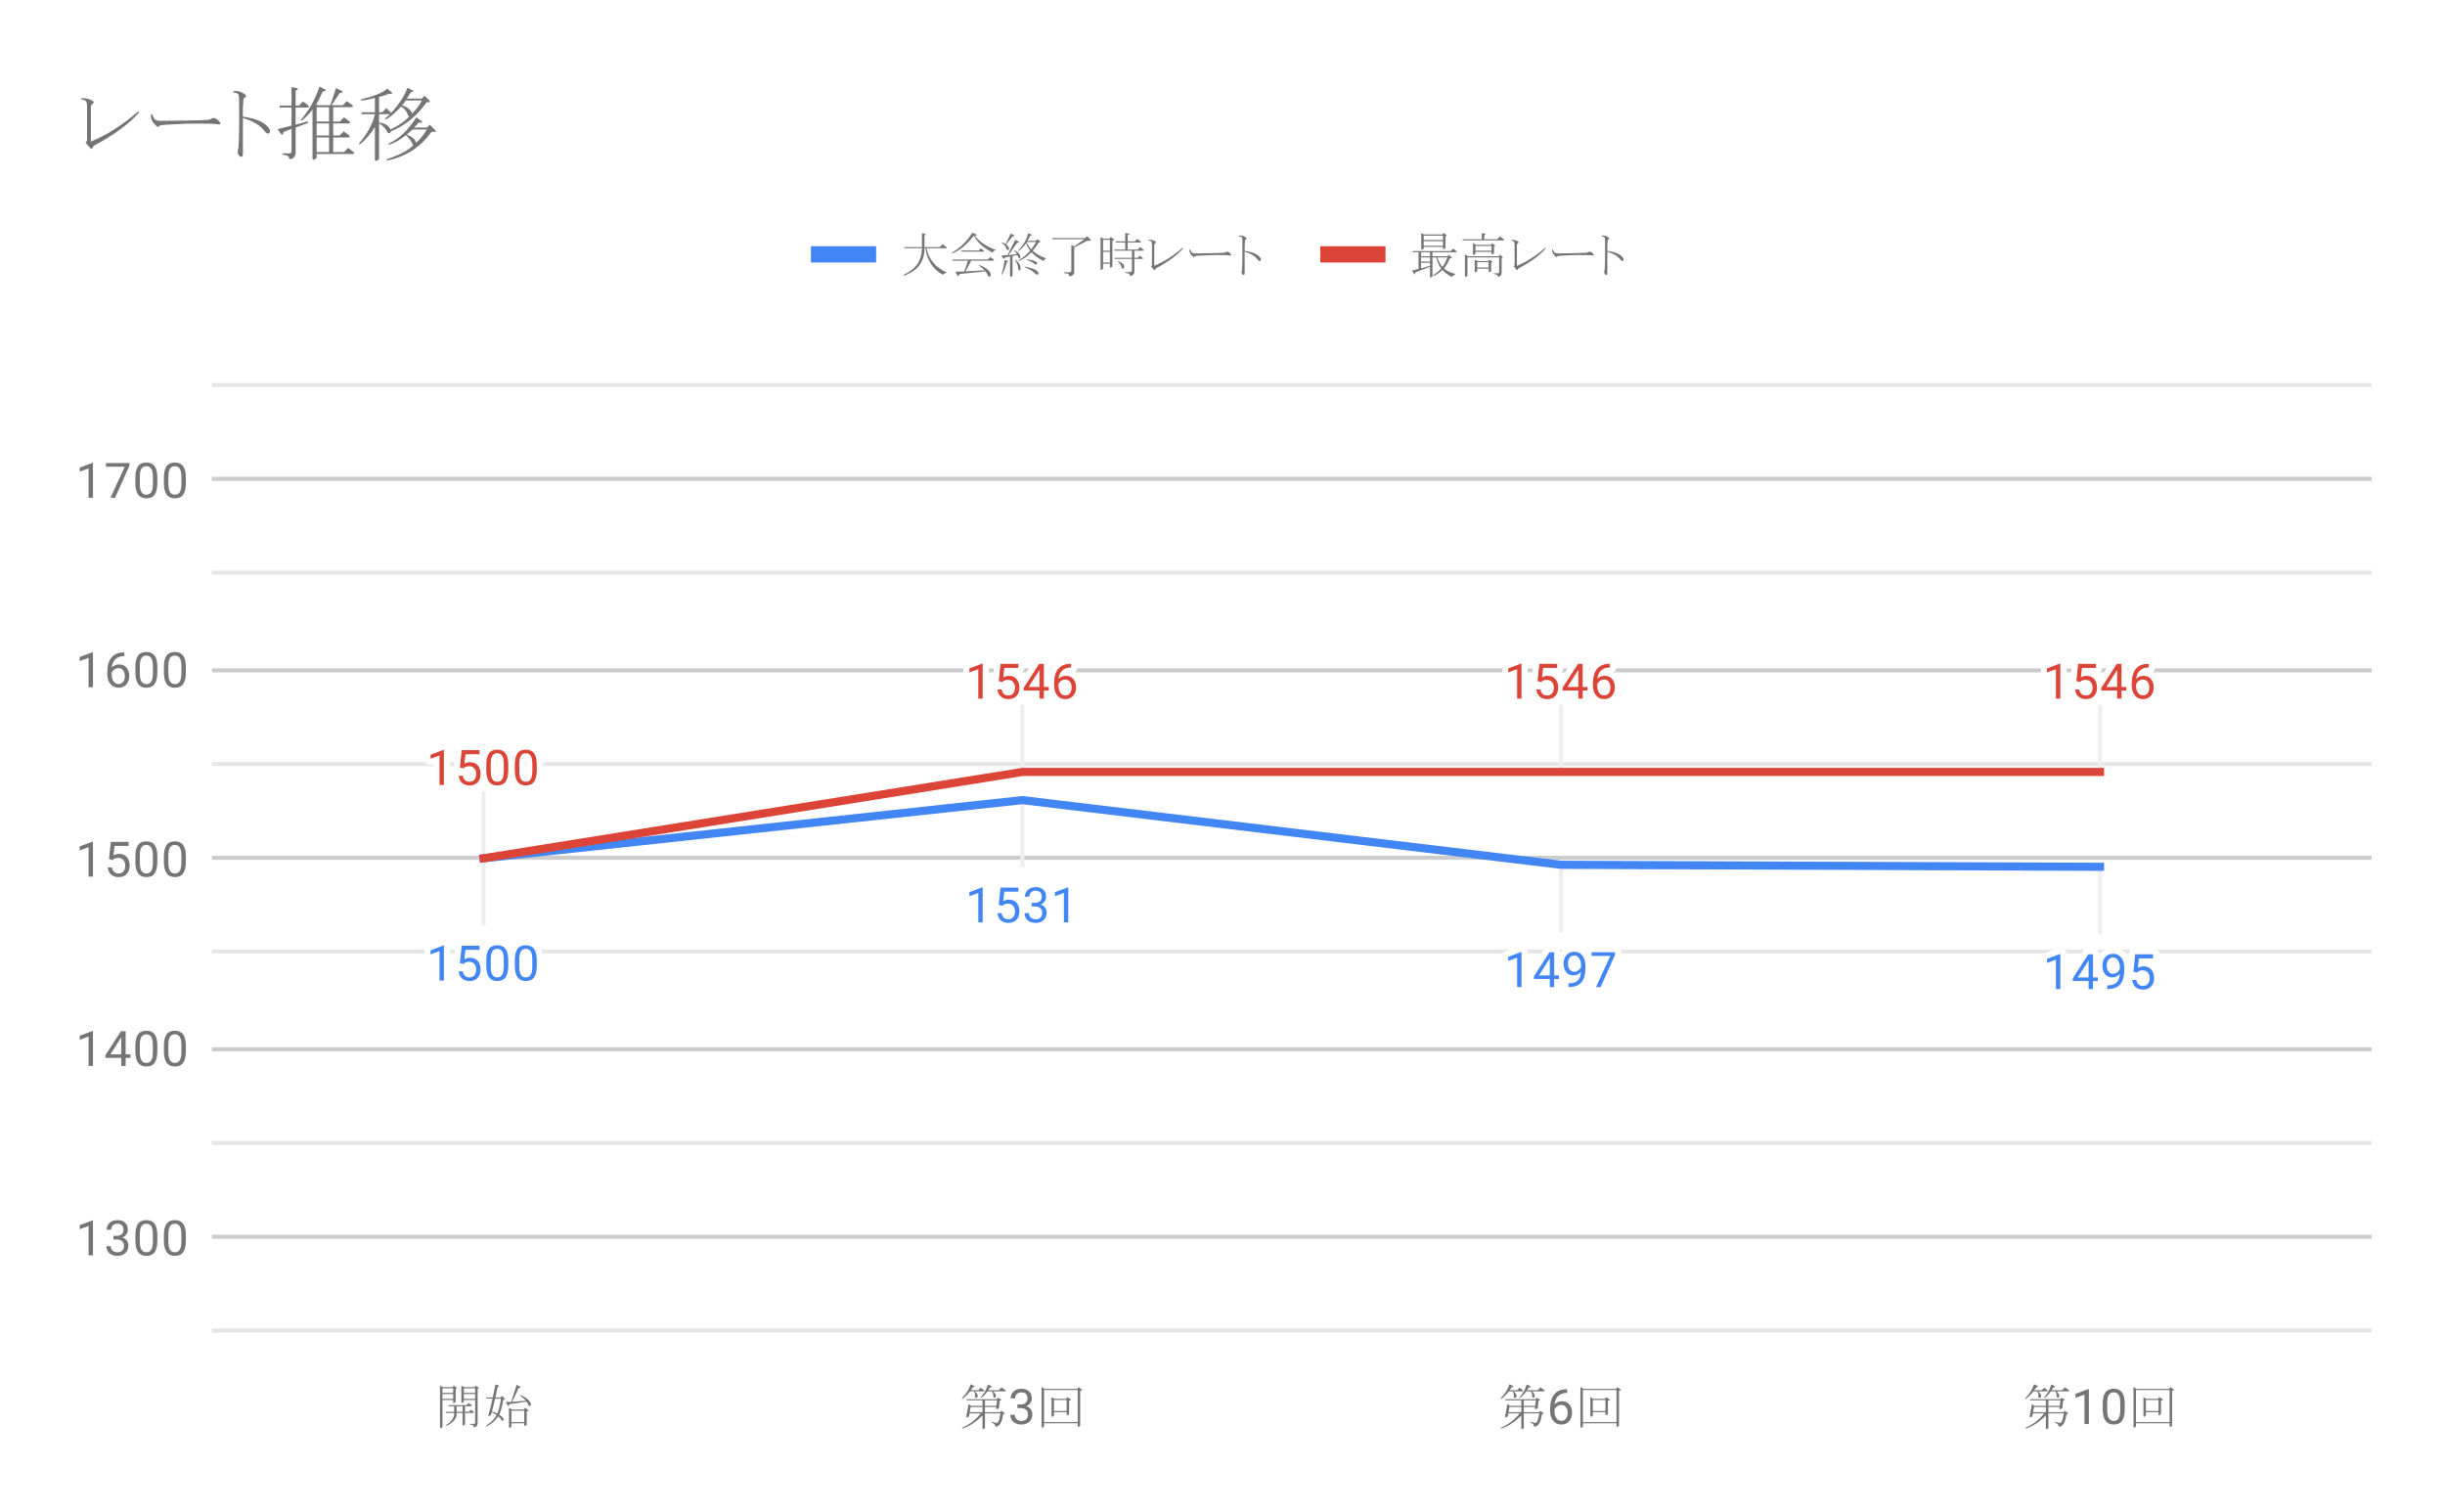 <svg version="1.1" viewBox="0.0 0.0 600.0 371.0" fill="none" stroke="none" stroke-linecap="square" stroke-miterlimit="10" width="600" height="371" xmlns:xlink="http://www.w3.org/1999/xlink" xmlns="http://www.w3.org/2000/svg"><path fill="#ffffff" d="M0 0L600.0 0L600.0 371.0L0 371.0L0 0Z" fill-rule="nonzero"/><path stroke="#cccccc" stroke-width="1.0" stroke-linecap="butt" d="M52.5 303.5L581.5 303.5" fill-rule="nonzero"/><path stroke="#cccccc" stroke-width="1.0" stroke-linecap="butt" d="M52.5 257.5L581.5 257.5" fill-rule="nonzero"/><path stroke="#cccccc" stroke-width="1.0" stroke-linecap="butt" d="M52.5 210.5L581.5 210.5" fill-rule="nonzero"/><path stroke="#cccccc" stroke-width="1.0" stroke-linecap="butt" d="M52.5 164.5L581.5 164.5" fill-rule="nonzero"/><path stroke="#cccccc" stroke-width="1.0" stroke-linecap="butt" d="M52.5 117.5L581.5 117.5" fill-rule="nonzero"/><path stroke="#e6e6e6" stroke-width="1.0" stroke-linecap="butt" d="M52.5 326.5L581.5 326.5" fill-rule="nonzero"/><path stroke="#e6e6e6" stroke-width="1.0" stroke-linecap="butt" d="M52.5 280.5L581.5 280.5" fill-rule="nonzero"/><path stroke="#e6e6e6" stroke-width="1.0" stroke-linecap="butt" d="M52.5 233.5L581.5 233.5" fill-rule="nonzero"/><path stroke="#e6e6e6" stroke-width="1.0" stroke-linecap="butt" d="M52.5 187.5L581.5 187.5" fill-rule="nonzero"/><path stroke="#e6e6e6" stroke-width="1.0" stroke-linecap="butt" d="M52.5 140.5L581.5 140.5" fill-rule="nonzero"/><path stroke="#e6e6e6" stroke-width="1.0" stroke-linecap="butt" d="M52.5 94.5L581.5 94.5" fill-rule="nonzero"/><path stroke="#eeeeee" stroke-width="1.0" stroke-linecap="butt" d="M118.662 226.617L118.662 210.617" fill-rule="nonzero"/><path stroke="#eeeeee" stroke-width="1.0" stroke-linecap="butt" d="M250.887 212.347L250.887 196.347" fill-rule="nonzero"/><path stroke="#eeeeee" stroke-width="1.0" stroke-linecap="butt" d="M383.113 228.217L383.113 212.217" fill-rule="nonzero"/><path stroke="#eeeeee" stroke-width="1.0" stroke-linecap="butt" d="M515.337 228.712L515.337 212.712" fill-rule="nonzero"/><path stroke="#eeeeee" stroke-width="1.0" stroke-linecap="butt" d="M118.662 194.617L118.662 210.617" fill-rule="nonzero"/><path stroke="#eeeeee" stroke-width="1.0" stroke-linecap="butt" d="M250.887 173.437L250.887 189.437" fill-rule="nonzero"/><path stroke="#eeeeee" stroke-width="1.0" stroke-linecap="butt" d="M383.113 173.437L383.113 189.437" fill-rule="nonzero"/><path stroke="#eeeeee" stroke-width="1.0" stroke-linecap="butt" d="M515.337 173.437L515.337 189.437" fill-rule="nonzero"/><clipPath id="id_0"><path d="M52.55 89.783L581.45 89.783L581.45 331.45L52.55 331.45L52.55 89.783Z" clip-rule="nonzero"/></clipPath><path stroke="#4285f4" stroke-width="2.0" stroke-linecap="butt" clip-path="url(#id_0)" d="M118.662 210.617L250.887 196.347L383.113 212.217L515.337 212.712" fill-rule="nonzero"/><path stroke="#db4437" stroke-width="2.0" stroke-linecap="butt" clip-path="url(#id_0)" d="M118.662 210.617L250.887 189.437L383.113 189.437L515.337 189.437" fill-rule="nonzero"/><path fill="#000000" fill-opacity="0.0" clip-path="url(#id_0)" d="M121.662 210.617C121.662 212.274 120.319 213.617 118.662 213.617C117.006 213.617 115.662 212.274 115.662 210.617C115.662 208.96 117.006 207.617 118.662 207.617C120.319 207.617 121.662 208.96 121.662 210.617Z" fill-rule="nonzero"/><path fill="#000000" fill-opacity="0.0" clip-path="url(#id_0)" d="M253.887 196.347C253.887 198.004 252.544 199.347 250.887 199.347C249.231 199.347 247.887 198.004 247.887 196.347C247.887 194.69 249.231 193.347 250.887 193.347C252.544 193.347 253.887 194.69 253.887 196.347Z" fill-rule="nonzero"/><path fill="#000000" fill-opacity="0.0" clip-path="url(#id_0)" d="M386.113 212.217C386.113 213.873 384.769 215.217 383.113 215.217C381.456 215.217 380.113 213.873 380.113 212.217C380.113 210.56 381.456 209.217 383.113 209.217C384.769 209.217 386.113 210.56 386.113 212.217Z" fill-rule="nonzero"/><path fill="#000000" fill-opacity="0.0" clip-path="url(#id_0)" d="M518.337 212.712C518.337 214.369 516.994 215.712 515.337 215.712C513.681 215.712 512.337 214.369 512.337 212.712C512.337 211.055 513.681 209.712 515.337 209.712C516.994 209.712 518.337 211.055 518.337 212.712Z" fill-rule="nonzero"/><path fill="#000000" fill-opacity="0.0" clip-path="url(#id_0)" d="M121.662 210.617C121.662 212.274 120.319 213.617 118.662 213.617C117.006 213.617 115.662 212.274 115.662 210.617C115.662 208.96 117.006 207.617 118.662 207.617C120.319 207.617 121.662 208.96 121.662 210.617Z" fill-rule="nonzero"/><path fill="#000000" fill-opacity="0.0" clip-path="url(#id_0)" d="M253.887 189.437C253.887 191.094 252.544 192.437 250.887 192.437C249.231 192.437 247.887 191.094 247.887 189.437C247.887 187.781 249.231 186.437 250.887 186.437C252.544 186.437 253.887 187.781 253.887 189.437Z" fill-rule="nonzero"/><path fill="#000000" fill-opacity="0.0" clip-path="url(#id_0)" d="M386.113 189.437C386.113 191.094 384.769 192.437 383.113 192.437C381.456 192.437 380.113 191.094 380.113 189.437C380.113 187.781 381.456 186.437 383.113 186.437C384.769 186.437 386.113 187.781 386.113 189.437Z" fill-rule="nonzero"/><path fill="#000000" fill-opacity="0.0" clip-path="url(#id_0)" d="M518.337 189.437C518.337 191.094 516.994 192.437 515.337 192.437C513.681 192.437 512.337 191.094 512.337 189.437C512.337 187.781 513.681 186.437 515.337 186.437C516.994 186.437 518.337 187.781 518.337 189.437Z" fill-rule="nonzero"/><path stroke="#ffffff" stroke-width="3.0" stroke-linejoin="round" stroke-linecap="round" d="M108.928 240.617L107.85 240.617L107.85 233.398L105.662 234.195L105.662 233.21L108.772 232.039L108.928 232.039L108.928 240.617ZM112.866 236.335L113.303 232.085L117.678 232.085L117.678 233.085L114.225 233.085L113.959 235.414Q114.6 235.039 115.397 235.039Q116.553 235.039 117.241 235.82Q117.928 236.585 117.928 237.898Q117.928 239.21 117.209 239.976Q116.506 240.742 115.225 240.742Q114.1 240.742 113.381 240.117Q112.662 239.476 112.569 238.367L113.584 238.367Q113.694 239.101 114.116 239.476Q114.537 239.851 115.225 239.851Q115.975 239.851 116.412 239.335Q116.85 238.82 116.85 237.914Q116.85 237.054 116.381 236.539Q115.912 236.023 115.131 236.023Q114.428 236.023 114.022 236.32L113.741 236.554L112.866 236.335ZM124.725 236.976Q124.725 238.882 124.069 239.82Q123.428 240.742 122.037 240.742Q120.678 240.742 120.022 239.835Q119.366 238.929 119.334 237.117L119.334 235.679Q119.334 233.789 119.975 232.882Q120.631 231.96 122.022 231.96Q123.397 231.96 124.053 232.851Q124.709 233.726 124.725 235.57L124.725 236.976ZM123.631 235.492Q123.631 234.117 123.241 233.492Q122.866 232.851 122.022 232.851Q121.194 232.851 120.803 233.492Q120.428 234.117 120.428 235.414L120.428 237.148Q120.428 238.523 120.819 239.195Q121.225 239.851 122.037 239.851Q122.834 239.851 123.225 239.226Q123.616 238.601 123.631 237.273L123.631 235.492ZM131.725 236.976Q131.725 238.882 131.069 239.82Q130.428 240.742 129.037 240.742Q127.678 240.742 127.022 239.835Q126.366 238.929 126.334 237.117L126.334 235.679Q126.334 233.789 126.975 232.882Q127.631 231.96 129.022 231.96Q130.397 231.96 131.053 232.851Q131.709 233.726 131.725 235.57L131.725 236.976ZM130.631 235.492Q130.631 234.117 130.241 233.492Q129.866 232.851 129.022 232.851Q128.194 232.851 127.803 233.492Q127.428 234.117 127.428 235.414L127.428 237.148Q127.428 238.523 127.819 239.195Q128.225 239.851 129.037 239.851Q129.834 239.851 130.225 239.226Q130.616 238.601 130.631 237.273L130.631 235.492Z" fill-rule="nonzero"/><path fill="#4285f4" d="M108.928 240.617L107.85 240.617L107.85 233.398L105.662 234.195L105.662 233.21L108.772 232.039L108.928 232.039L108.928 240.617ZM112.866 236.335L113.303 232.085L117.678 232.085L117.678 233.085L114.225 233.085L113.959 235.414Q114.6 235.039 115.397 235.039Q116.553 235.039 117.241 235.82Q117.928 236.585 117.928 237.898Q117.928 239.21 117.209 239.976Q116.506 240.742 115.225 240.742Q114.1 240.742 113.381 240.117Q112.662 239.476 112.569 238.367L113.584 238.367Q113.694 239.101 114.116 239.476Q114.537 239.851 115.225 239.851Q115.975 239.851 116.412 239.335Q116.85 238.82 116.85 237.914Q116.85 237.054 116.381 236.539Q115.912 236.023 115.131 236.023Q114.428 236.023 114.022 236.32L113.741 236.554L112.866 236.335ZM124.725 236.976Q124.725 238.882 124.069 239.82Q123.428 240.742 122.037 240.742Q120.678 240.742 120.022 239.835Q119.366 238.929 119.334 237.117L119.334 235.679Q119.334 233.789 119.975 232.882Q120.631 231.96 122.022 231.96Q123.397 231.96 124.053 232.851Q124.709 233.726 124.725 235.57L124.725 236.976ZM123.631 235.492Q123.631 234.117 123.241 233.492Q122.866 232.851 122.022 232.851Q121.194 232.851 120.803 233.492Q120.428 234.117 120.428 235.414L120.428 237.148Q120.428 238.523 120.819 239.195Q121.225 239.851 122.037 239.851Q122.834 239.851 123.225 239.226Q123.616 238.601 123.631 237.273L123.631 235.492ZM131.725 236.976Q131.725 238.882 131.069 239.82Q130.428 240.742 129.037 240.742Q127.678 240.742 127.022 239.835Q126.366 238.929 126.334 237.117L126.334 235.679Q126.334 233.789 126.975 232.882Q127.631 231.96 129.022 231.96Q130.397 231.96 131.053 232.851Q131.709 233.726 131.725 235.57L131.725 236.976ZM130.631 235.492Q130.631 234.117 130.241 233.492Q129.866 232.851 129.022 232.851Q128.194 232.851 127.803 233.492Q127.428 234.117 127.428 235.414L127.428 237.148Q127.428 238.523 127.819 239.195Q128.225 239.851 129.037 239.851Q129.834 239.851 130.225 239.226Q130.616 238.601 130.631 237.273L130.631 235.492Z" fill-rule="nonzero"/><path stroke="#ffffff" stroke-width="3.0" stroke-linejoin="round" stroke-linecap="round" d="M241.153 226.347L240.075 226.347L240.075 219.128L237.887 219.925L237.887 218.941L240.997 217.769L241.153 217.769L241.153 226.347ZM245.091 222.066L245.528 217.816L249.903 217.816L249.903 218.816L246.45 218.816L246.184 221.144Q246.825 220.769 247.622 220.769Q248.778 220.769 249.466 221.55Q250.153 222.316 250.153 223.628Q250.153 224.941 249.434 225.706Q248.731 226.472 247.45 226.472Q246.325 226.472 245.606 225.847Q244.887 225.206 244.794 224.097L245.809 224.097Q245.919 224.831 246.341 225.206Q246.762 225.581 247.45 225.581Q248.2 225.581 248.637 225.066Q249.075 224.55 249.075 223.644Q249.075 222.785 248.606 222.269Q248.137 221.753 247.356 221.753Q246.653 221.753 246.247 222.05L245.966 222.285L245.091 222.066ZM253.169 221.55L253.981 221.55Q254.762 221.535 255.2 221.144Q255.637 220.753 255.637 220.081Q255.637 218.581 254.137 218.581Q253.434 218.581 253.012 218.988Q252.606 219.394 252.606 220.05L251.512 220.05Q251.512 219.035 252.247 218.363Q252.997 217.691 254.137 217.691Q255.341 217.691 256.028 218.331Q256.716 218.972 256.716 220.113Q256.716 220.675 256.356 221.191Q255.997 221.706 255.372 221.972Q256.075 222.191 256.45 222.706Q256.841 223.222 256.841 223.972Q256.841 225.113 256.091 225.8Q255.341 226.472 254.137 226.472Q252.95 226.472 252.184 225.816Q251.434 225.16 251.434 224.097L252.528 224.097Q252.528 224.769 252.966 225.175Q253.403 225.581 254.153 225.581Q254.934 225.581 255.341 225.175Q255.762 224.753 255.762 223.988Q255.762 223.253 255.309 222.863Q254.856 222.456 253.981 222.441L253.169 222.441L253.169 221.55ZM262.153 226.347L261.075 226.347L261.075 219.128L258.887 219.925L258.887 218.941L261.997 217.769L262.153 217.769L262.153 226.347Z" fill-rule="nonzero"/><path fill="#4285f4" d="M241.153 226.347L240.075 226.347L240.075 219.128L237.887 219.925L237.887 218.941L240.997 217.769L241.153 217.769L241.153 226.347ZM245.091 222.066L245.528 217.816L249.903 217.816L249.903 218.816L246.45 218.816L246.184 221.144Q246.825 220.769 247.622 220.769Q248.778 220.769 249.466 221.55Q250.153 222.316 250.153 223.628Q250.153 224.941 249.434 225.706Q248.731 226.472 247.45 226.472Q246.325 226.472 245.606 225.847Q244.887 225.206 244.794 224.097L245.809 224.097Q245.919 224.831 246.341 225.206Q246.762 225.581 247.45 225.581Q248.2 225.581 248.637 225.066Q249.075 224.55 249.075 223.644Q249.075 222.785 248.606 222.269Q248.137 221.753 247.356 221.753Q246.653 221.753 246.247 222.05L245.966 222.285L245.091 222.066ZM253.169 221.55L253.981 221.55Q254.762 221.535 255.2 221.144Q255.637 220.753 255.637 220.081Q255.637 218.581 254.137 218.581Q253.434 218.581 253.012 218.988Q252.606 219.394 252.606 220.05L251.512 220.05Q251.512 219.035 252.247 218.363Q252.997 217.691 254.137 217.691Q255.341 217.691 256.028 218.331Q256.716 218.972 256.716 220.113Q256.716 220.675 256.356 221.191Q255.997 221.706 255.372 221.972Q256.075 222.191 256.45 222.706Q256.841 223.222 256.841 223.972Q256.841 225.113 256.091 225.8Q255.341 226.472 254.137 226.472Q252.95 226.472 252.184 225.816Q251.434 225.16 251.434 224.097L252.528 224.097Q252.528 224.769 252.966 225.175Q253.403 225.581 254.153 225.581Q254.934 225.581 255.341 225.175Q255.762 224.753 255.762 223.988Q255.762 223.253 255.309 222.863Q254.856 222.456 253.981 222.441L253.169 222.441L253.169 221.55ZM262.153 226.347L261.075 226.347L261.075 219.128L258.887 219.925L258.887 218.941L261.997 217.769L262.153 217.769L262.153 226.347Z" fill-rule="nonzero"/><path stroke="#ffffff" stroke-width="3.0" stroke-linejoin="round" stroke-linecap="round" d="M373.378 242.217L372.3 242.217L372.3 234.998L370.113 235.795L370.113 234.81L373.222 233.638L373.378 233.638L373.378 242.217ZM381.394 239.357L382.581 239.357L382.581 240.232L381.394 240.232L381.394 242.217L380.316 242.217L380.316 240.232L376.425 240.232L376.425 239.592L380.238 233.685L381.394 233.685L381.394 239.357ZM377.659 239.357L380.316 239.357L380.316 235.17L380.175 235.404L377.659 239.357ZM387.972 238.467Q387.644 238.873 387.159 239.123Q386.691 239.357 386.128 239.357Q385.394 239.357 384.847 238.998Q384.3 238.638 384.003 237.982Q383.706 237.31 383.706 236.513Q383.706 235.67 384.019 234.982Q384.347 234.295 384.941 233.935Q385.55 233.56 386.347 233.56Q387.613 233.56 388.331 234.513Q389.066 235.467 389.066 237.092L389.066 237.404Q389.066 239.904 388.081 241.045Q387.097 242.185 385.113 242.217L384.894 242.217L384.894 241.31L385.128 241.31Q386.472 241.279 387.191 240.607Q387.909 239.935 387.972 238.467ZM386.3 238.467Q386.847 238.467 387.3 238.138Q387.769 237.795 387.988 237.31L387.988 236.873Q387.988 235.81 387.519 235.138Q387.05 234.467 386.347 234.467Q385.628 234.467 385.191 235.013Q384.769 235.56 384.769 236.467Q384.769 237.342 385.175 237.904Q385.597 238.467 386.3 238.467ZM396.331 234.295L392.8 242.217L391.659 242.217L395.175 234.576L390.566 234.576L390.566 233.685L396.331 233.685L396.331 234.295Z" fill-rule="nonzero"/><path fill="#4285f4" d="M373.378 242.217L372.3 242.217L372.3 234.998L370.113 235.795L370.113 234.81L373.222 233.638L373.378 233.638L373.378 242.217ZM381.394 239.357L382.581 239.357L382.581 240.232L381.394 240.232L381.394 242.217L380.316 242.217L380.316 240.232L376.425 240.232L376.425 239.592L380.238 233.685L381.394 233.685L381.394 239.357ZM377.659 239.357L380.316 239.357L380.316 235.17L380.175 235.404L377.659 239.357ZM387.972 238.467Q387.644 238.873 387.159 239.123Q386.691 239.357 386.128 239.357Q385.394 239.357 384.847 238.998Q384.3 238.638 384.003 237.982Q383.706 237.31 383.706 236.513Q383.706 235.67 384.019 234.982Q384.347 234.295 384.941 233.935Q385.55 233.56 386.347 233.56Q387.613 233.56 388.331 234.513Q389.066 235.467 389.066 237.092L389.066 237.404Q389.066 239.904 388.081 241.045Q387.097 242.185 385.113 242.217L384.894 242.217L384.894 241.31L385.128 241.31Q386.472 241.279 387.191 240.607Q387.909 239.935 387.972 238.467ZM386.3 238.467Q386.847 238.467 387.3 238.138Q387.769 237.795 387.988 237.31L387.988 236.873Q387.988 235.81 387.519 235.138Q387.05 234.467 386.347 234.467Q385.628 234.467 385.191 235.013Q384.769 235.56 384.769 236.467Q384.769 237.342 385.175 237.904Q385.597 238.467 386.3 238.467ZM396.331 234.295L392.8 242.217L391.659 242.217L395.175 234.576L390.566 234.576L390.566 233.685L396.331 233.685L396.331 234.295Z" fill-rule="nonzero"/><path stroke="#ffffff" stroke-width="3.0" stroke-linejoin="round" stroke-linecap="round" d="M505.603 242.712L504.525 242.712L504.525 235.493L502.337 236.29L502.337 235.306L505.447 234.134L505.603 234.134L505.603 242.712ZM513.619 239.853L514.806 239.853L514.806 240.728L513.619 240.728L513.619 242.712L512.541 242.712L512.541 240.728L508.65 240.728L508.65 240.087L512.462 234.181L513.619 234.181L513.619 239.853ZM509.884 239.853L512.541 239.853L512.541 235.665L512.4 235.9L509.884 239.853ZM520.197 238.962Q519.869 239.368 519.384 239.618Q518.916 239.853 518.353 239.853Q517.619 239.853 517.072 239.493Q516.525 239.134 516.228 238.478Q515.931 237.806 515.931 237.009Q515.931 236.165 516.244 235.478Q516.572 234.79 517.166 234.431Q517.775 234.056 518.572 234.056Q519.837 234.056 520.556 235.009Q521.291 235.962 521.291 237.587L521.291 237.9Q521.291 240.4 520.306 241.54Q519.322 242.681 517.337 242.712L517.119 242.712L517.119 241.806L517.353 241.806Q518.697 241.775 519.416 241.103Q520.134 240.431 520.197 238.962ZM518.525 238.962Q519.072 238.962 519.525 238.634Q519.994 238.29 520.212 237.806L520.212 237.368Q520.212 236.306 519.744 235.634Q519.275 234.962 518.572 234.962Q517.853 234.962 517.416 235.509Q516.994 236.056 516.994 236.962Q516.994 237.837 517.4 238.4Q517.822 238.962 518.525 238.962ZM523.541 238.431L523.978 234.181L528.353 234.181L528.353 235.181L524.9 235.181L524.634 237.509Q525.275 237.134 526.072 237.134Q527.228 237.134 527.916 237.915Q528.603 238.681 528.603 239.993Q528.603 241.306 527.884 242.072Q527.181 242.837 525.9 242.837Q524.775 242.837 524.056 242.212Q523.337 241.572 523.244 240.462L524.259 240.462Q524.369 241.197 524.791 241.572Q525.212 241.947 525.9 241.947Q526.65 241.947 527.087 241.431Q527.525 240.915 527.525 240.009Q527.525 239.15 527.056 238.634Q526.587 238.118 525.806 238.118Q525.103 238.118 524.697 238.415L524.416 238.65L523.541 238.431Z" fill-rule="nonzero"/><path fill="#4285f4" d="M505.603 242.712L504.525 242.712L504.525 235.493L502.337 236.29L502.337 235.306L505.447 234.134L505.603 234.134L505.603 242.712ZM513.619 239.853L514.806 239.853L514.806 240.728L513.619 240.728L513.619 242.712L512.541 242.712L512.541 240.728L508.65 240.728L508.65 240.087L512.462 234.181L513.619 234.181L513.619 239.853ZM509.884 239.853L512.541 239.853L512.541 235.665L512.4 235.9L509.884 239.853ZM520.197 238.962Q519.869 239.368 519.384 239.618Q518.916 239.853 518.353 239.853Q517.619 239.853 517.072 239.493Q516.525 239.134 516.228 238.478Q515.931 237.806 515.931 237.009Q515.931 236.165 516.244 235.478Q516.572 234.79 517.166 234.431Q517.775 234.056 518.572 234.056Q519.837 234.056 520.556 235.009Q521.291 235.962 521.291 237.587L521.291 237.9Q521.291 240.4 520.306 241.54Q519.322 242.681 517.337 242.712L517.119 242.712L517.119 241.806L517.353 241.806Q518.697 241.775 519.416 241.103Q520.134 240.431 520.197 238.962ZM518.525 238.962Q519.072 238.962 519.525 238.634Q519.994 238.29 520.212 237.806L520.212 237.368Q520.212 236.306 519.744 235.634Q519.275 234.962 518.572 234.962Q517.853 234.962 517.416 235.509Q516.994 236.056 516.994 236.962Q516.994 237.837 517.4 238.4Q517.822 238.962 518.525 238.962ZM523.541 238.431L523.978 234.181L528.353 234.181L528.353 235.181L524.9 235.181L524.634 237.509Q525.275 237.134 526.072 237.134Q527.228 237.134 527.916 237.915Q528.603 238.681 528.603 239.993Q528.603 241.306 527.884 242.072Q527.181 242.837 525.9 242.837Q524.775 242.837 524.056 242.212Q523.337 241.572 523.244 240.462L524.259 240.462Q524.369 241.197 524.791 241.572Q525.212 241.947 525.9 241.947Q526.65 241.947 527.087 241.431Q527.525 240.915 527.525 240.009Q527.525 239.15 527.056 238.634Q526.587 238.118 525.806 238.118Q525.103 238.118 524.697 238.415L524.416 238.65L523.541 238.431Z" fill-rule="nonzero"/><path stroke="#ffffff" stroke-width="3.0" stroke-linejoin="round" stroke-linecap="round" d="M108.928 192.617L107.85 192.617L107.85 185.398L105.662 186.195L105.662 185.21L108.772 184.039L108.928 184.039L108.928 192.617ZM112.866 188.335L113.303 184.085L117.678 184.085L117.678 185.085L114.225 185.085L113.959 187.414Q114.6 187.039 115.397 187.039Q116.553 187.039 117.241 187.82Q117.928 188.585 117.928 189.898Q117.928 191.21 117.209 191.976Q116.506 192.742 115.225 192.742Q114.1 192.742 113.381 192.117Q112.662 191.476 112.569 190.367L113.584 190.367Q113.694 191.101 114.116 191.476Q114.537 191.851 115.225 191.851Q115.975 191.851 116.412 191.335Q116.85 190.82 116.85 189.914Q116.85 189.054 116.381 188.539Q115.912 188.023 115.131 188.023Q114.428 188.023 114.022 188.32L113.741 188.554L112.866 188.335ZM124.725 188.976Q124.725 190.882 124.069 191.82Q123.428 192.742 122.037 192.742Q120.678 192.742 120.022 191.835Q119.366 190.929 119.334 189.117L119.334 187.679Q119.334 185.789 119.975 184.882Q120.631 183.96 122.022 183.96Q123.397 183.96 124.053 184.851Q124.709 185.726 124.725 187.57L124.725 188.976ZM123.631 187.492Q123.631 186.117 123.241 185.492Q122.866 184.851 122.022 184.851Q121.194 184.851 120.803 185.492Q120.428 186.117 120.428 187.414L120.428 189.148Q120.428 190.523 120.819 191.195Q121.225 191.851 122.037 191.851Q122.834 191.851 123.225 191.226Q123.616 190.601 123.631 189.273L123.631 187.492ZM131.725 188.976Q131.725 190.882 131.069 191.82Q130.428 192.742 129.037 192.742Q127.678 192.742 127.022 191.835Q126.366 190.929 126.334 189.117L126.334 187.679Q126.334 185.789 126.975 184.882Q127.631 183.96 129.022 183.96Q130.397 183.96 131.053 184.851Q131.709 185.726 131.725 187.57L131.725 188.976ZM130.631 187.492Q130.631 186.117 130.241 185.492Q129.866 184.851 129.022 184.851Q128.194 184.851 127.803 185.492Q127.428 186.117 127.428 187.414L127.428 189.148Q127.428 190.523 127.819 191.195Q128.225 191.851 129.037 191.851Q129.834 191.851 130.225 191.226Q130.616 190.601 130.631 189.273L130.631 187.492Z" fill-rule="nonzero"/><path fill="#db4437" d="M108.928 192.617L107.85 192.617L107.85 185.398L105.662 186.195L105.662 185.21L108.772 184.039L108.928 184.039L108.928 192.617ZM112.866 188.335L113.303 184.085L117.678 184.085L117.678 185.085L114.225 185.085L113.959 187.414Q114.6 187.039 115.397 187.039Q116.553 187.039 117.241 187.82Q117.928 188.585 117.928 189.898Q117.928 191.21 117.209 191.976Q116.506 192.742 115.225 192.742Q114.1 192.742 113.381 192.117Q112.662 191.476 112.569 190.367L113.584 190.367Q113.694 191.101 114.116 191.476Q114.537 191.851 115.225 191.851Q115.975 191.851 116.412 191.335Q116.85 190.82 116.85 189.914Q116.85 189.054 116.381 188.539Q115.912 188.023 115.131 188.023Q114.428 188.023 114.022 188.32L113.741 188.554L112.866 188.335ZM124.725 188.976Q124.725 190.882 124.069 191.82Q123.428 192.742 122.037 192.742Q120.678 192.742 120.022 191.835Q119.366 190.929 119.334 189.117L119.334 187.679Q119.334 185.789 119.975 184.882Q120.631 183.96 122.022 183.96Q123.397 183.96 124.053 184.851Q124.709 185.726 124.725 187.57L124.725 188.976ZM123.631 187.492Q123.631 186.117 123.241 185.492Q122.866 184.851 122.022 184.851Q121.194 184.851 120.803 185.492Q120.428 186.117 120.428 187.414L120.428 189.148Q120.428 190.523 120.819 191.195Q121.225 191.851 122.037 191.851Q122.834 191.851 123.225 191.226Q123.616 190.601 123.631 189.273L123.631 187.492ZM131.725 188.976Q131.725 190.882 131.069 191.82Q130.428 192.742 129.037 192.742Q127.678 192.742 127.022 191.835Q126.366 190.929 126.334 189.117L126.334 187.679Q126.334 185.789 126.975 184.882Q127.631 183.96 129.022 183.96Q130.397 183.96 131.053 184.851Q131.709 185.726 131.725 187.57L131.725 188.976ZM130.631 187.492Q130.631 186.117 130.241 185.492Q129.866 184.851 129.022 184.851Q128.194 184.851 127.803 185.492Q127.428 186.117 127.428 187.414L127.428 189.148Q127.428 190.523 127.819 191.195Q128.225 191.851 129.037 191.851Q129.834 191.851 130.225 191.226Q130.616 190.601 130.631 189.273L130.631 187.492Z" fill-rule="nonzero"/><path stroke="#ffffff" stroke-width="3.0" stroke-linejoin="round" stroke-linecap="round" d="M241.153 171.437L240.075 171.437L240.075 164.219L237.887 165.016L237.887 164.031L240.997 162.859L241.153 162.859L241.153 171.437ZM245.091 167.156L245.528 162.906L249.903 162.906L249.903 163.906L246.45 163.906L246.184 166.234Q246.825 165.859 247.622 165.859Q248.778 165.859 249.466 166.641Q250.153 167.406 250.153 168.719Q250.153 170.031 249.434 170.797Q248.731 171.562 247.45 171.562Q246.325 171.562 245.606 170.937Q244.887 170.297 244.794 169.187L245.809 169.187Q245.919 169.922 246.341 170.297Q246.762 170.672 247.45 170.672Q248.2 170.672 248.637 170.156Q249.075 169.641 249.075 168.734Q249.075 167.875 248.606 167.359Q248.137 166.844 247.356 166.844Q246.653 166.844 246.247 167.141L245.966 167.375L245.091 167.156ZM256.169 168.578L257.356 168.578L257.356 169.453L256.169 169.453L256.169 171.437L255.091 171.437L255.091 169.453L251.2 169.453L251.2 168.812L255.012 162.906L256.169 162.906L256.169 168.578ZM252.434 168.578L255.091 168.578L255.091 164.391L254.95 164.625L252.434 168.578ZM262.856 162.906L262.856 163.812L262.653 163.812Q261.387 163.844 260.637 164.578Q259.887 165.297 259.762 166.609Q260.45 165.844 261.606 165.844Q262.716 165.844 263.387 166.625Q264.059 167.406 264.059 168.656Q264.059 169.969 263.341 170.766Q262.622 171.562 261.403 171.562Q260.184 171.562 259.419 170.625Q258.669 169.672 258.669 168.187L258.669 167.781Q258.669 165.422 259.669 164.172Q260.669 162.922 262.653 162.906L262.856 162.906ZM261.434 166.75Q260.872 166.75 260.403 167.078Q259.934 167.406 259.747 167.922L259.747 168.312Q259.747 169.375 260.216 170.016Q260.7 170.656 261.403 170.656Q262.137 170.656 262.559 170.125Q262.981 169.578 262.981 168.703Q262.981 167.828 262.559 167.297Q262.137 166.75 261.434 166.75Z" fill-rule="nonzero"/><path fill="#db4437" d="M241.153 171.437L240.075 171.437L240.075 164.219L237.887 165.016L237.887 164.031L240.997 162.859L241.153 162.859L241.153 171.437ZM245.091 167.156L245.528 162.906L249.903 162.906L249.903 163.906L246.45 163.906L246.184 166.234Q246.825 165.859 247.622 165.859Q248.778 165.859 249.466 166.641Q250.153 167.406 250.153 168.719Q250.153 170.031 249.434 170.797Q248.731 171.562 247.45 171.562Q246.325 171.562 245.606 170.937Q244.887 170.297 244.794 169.187L245.809 169.187Q245.919 169.922 246.341 170.297Q246.762 170.672 247.45 170.672Q248.2 170.672 248.637 170.156Q249.075 169.641 249.075 168.734Q249.075 167.875 248.606 167.359Q248.137 166.844 247.356 166.844Q246.653 166.844 246.247 167.141L245.966 167.375L245.091 167.156ZM256.169 168.578L257.356 168.578L257.356 169.453L256.169 169.453L256.169 171.437L255.091 171.437L255.091 169.453L251.2 169.453L251.2 168.812L255.012 162.906L256.169 162.906L256.169 168.578ZM252.434 168.578L255.091 168.578L255.091 164.391L254.95 164.625L252.434 168.578ZM262.856 162.906L262.856 163.812L262.653 163.812Q261.387 163.844 260.637 164.578Q259.887 165.297 259.762 166.609Q260.45 165.844 261.606 165.844Q262.716 165.844 263.387 166.625Q264.059 167.406 264.059 168.656Q264.059 169.969 263.341 170.766Q262.622 171.562 261.403 171.562Q260.184 171.562 259.419 170.625Q258.669 169.672 258.669 168.187L258.669 167.781Q258.669 165.422 259.669 164.172Q260.669 162.922 262.653 162.906L262.856 162.906ZM261.434 166.75Q260.872 166.75 260.403 167.078Q259.934 167.406 259.747 167.922L259.747 168.312Q259.747 169.375 260.216 170.016Q260.7 170.656 261.403 170.656Q262.137 170.656 262.559 170.125Q262.981 169.578 262.981 168.703Q262.981 167.828 262.559 167.297Q262.137 166.75 261.434 166.75Z" fill-rule="nonzero"/><path stroke="#ffffff" stroke-width="3.0" stroke-linejoin="round" stroke-linecap="round" d="M373.378 171.437L372.3 171.437L372.3 164.219L370.113 165.016L370.113 164.031L373.222 162.859L373.378 162.859L373.378 171.437ZM377.316 167.156L377.753 162.906L382.128 162.906L382.128 163.906L378.675 163.906L378.409 166.234Q379.05 165.859 379.847 165.859Q381.003 165.859 381.691 166.641Q382.378 167.406 382.378 168.719Q382.378 170.031 381.659 170.797Q380.956 171.562 379.675 171.562Q378.55 171.562 377.831 170.937Q377.113 170.297 377.019 169.187L378.034 169.187Q378.144 169.922 378.566 170.297Q378.988 170.672 379.675 170.672Q380.425 170.672 380.863 170.156Q381.3 169.641 381.3 168.734Q381.3 167.875 380.831 167.359Q380.363 166.844 379.581 166.844Q378.878 166.844 378.472 167.141L378.191 167.375L377.316 167.156ZM388.394 168.578L389.581 168.578L389.581 169.453L388.394 169.453L388.394 171.437L387.316 171.437L387.316 169.453L383.425 169.453L383.425 168.812L387.238 162.906L388.394 162.906L388.394 168.578ZM384.659 168.578L387.316 168.578L387.316 164.391L387.175 164.625L384.659 168.578ZM395.081 162.906L395.081 163.812L394.878 163.812Q393.613 163.844 392.863 164.578Q392.113 165.297 391.988 166.609Q392.675 165.844 393.831 165.844Q394.941 165.844 395.613 166.625Q396.284 167.406 396.284 168.656Q396.284 169.969 395.566 170.766Q394.847 171.562 393.628 171.562Q392.409 171.562 391.644 170.625Q390.894 169.672 390.894 168.187L390.894 167.781Q390.894 165.422 391.894 164.172Q392.894 162.922 394.878 162.906L395.081 162.906ZM393.659 166.75Q393.097 166.75 392.628 167.078Q392.159 167.406 391.972 167.922L391.972 168.312Q391.972 169.375 392.441 170.016Q392.925 170.656 393.628 170.656Q394.363 170.656 394.784 170.125Q395.206 169.578 395.206 168.703Q395.206 167.828 394.784 167.297Q394.363 166.75 393.659 166.75Z" fill-rule="nonzero"/><path fill="#db4437" d="M373.378 171.437L372.3 171.437L372.3 164.219L370.113 165.016L370.113 164.031L373.222 162.859L373.378 162.859L373.378 171.437ZM377.316 167.156L377.753 162.906L382.128 162.906L382.128 163.906L378.675 163.906L378.409 166.234Q379.05 165.859 379.847 165.859Q381.003 165.859 381.691 166.641Q382.378 167.406 382.378 168.719Q382.378 170.031 381.659 170.797Q380.956 171.562 379.675 171.562Q378.55 171.562 377.831 170.937Q377.113 170.297 377.019 169.187L378.034 169.187Q378.144 169.922 378.566 170.297Q378.988 170.672 379.675 170.672Q380.425 170.672 380.863 170.156Q381.3 169.641 381.3 168.734Q381.3 167.875 380.831 167.359Q380.363 166.844 379.581 166.844Q378.878 166.844 378.472 167.141L378.191 167.375L377.316 167.156ZM388.394 168.578L389.581 168.578L389.581 169.453L388.394 169.453L388.394 171.437L387.316 171.437L387.316 169.453L383.425 169.453L383.425 168.812L387.238 162.906L388.394 162.906L388.394 168.578ZM384.659 168.578L387.316 168.578L387.316 164.391L387.175 164.625L384.659 168.578ZM395.081 162.906L395.081 163.812L394.878 163.812Q393.613 163.844 392.863 164.578Q392.113 165.297 391.988 166.609Q392.675 165.844 393.831 165.844Q394.941 165.844 395.613 166.625Q396.284 167.406 396.284 168.656Q396.284 169.969 395.566 170.766Q394.847 171.562 393.628 171.562Q392.409 171.562 391.644 170.625Q390.894 169.672 390.894 168.187L390.894 167.781Q390.894 165.422 391.894 164.172Q392.894 162.922 394.878 162.906L395.081 162.906ZM393.659 166.75Q393.097 166.75 392.628 167.078Q392.159 167.406 391.972 167.922L391.972 168.312Q391.972 169.375 392.441 170.016Q392.925 170.656 393.628 170.656Q394.363 170.656 394.784 170.125Q395.206 169.578 395.206 168.703Q395.206 167.828 394.784 167.297Q394.363 166.75 393.659 166.75Z" fill-rule="nonzero"/><path stroke="#ffffff" stroke-width="3.0" stroke-linejoin="round" stroke-linecap="round" d="M505.603 171.437L504.525 171.437L504.525 164.219L502.337 165.016L502.337 164.031L505.447 162.859L505.603 162.859L505.603 171.437ZM509.541 167.156L509.978 162.906L514.353 162.906L514.353 163.906L510.9 163.906L510.634 166.234Q511.275 165.859 512.072 165.859Q513.228 165.859 513.916 166.641Q514.603 167.406 514.603 168.719Q514.603 170.031 513.884 170.797Q513.181 171.562 511.9 171.562Q510.775 171.562 510.056 170.937Q509.337 170.297 509.244 169.187L510.259 169.187Q510.369 169.922 510.791 170.297Q511.212 170.672 511.9 170.672Q512.65 170.672 513.087 170.156Q513.525 169.641 513.525 168.734Q513.525 167.875 513.056 167.359Q512.587 166.844 511.806 166.844Q511.103 166.844 510.697 167.141L510.416 167.375L509.541 167.156ZM520.619 168.578L521.806 168.578L521.806 169.453L520.619 169.453L520.619 171.437L519.541 171.437L519.541 169.453L515.65 169.453L515.65 168.812L519.462 162.906L520.619 162.906L520.619 168.578ZM516.884 168.578L519.541 168.578L519.541 164.391L519.4 164.625L516.884 168.578ZM527.306 162.906L527.306 163.812L527.103 163.812Q525.837 163.844 525.087 164.578Q524.337 165.297 524.212 166.609Q524.9 165.844 526.056 165.844Q527.166 165.844 527.837 166.625Q528.509 167.406 528.509 168.656Q528.509 169.969 527.791 170.766Q527.072 171.562 525.853 171.562Q524.634 171.562 523.869 170.625Q523.119 169.672 523.119 168.187L523.119 167.781Q523.119 165.422 524.119 164.172Q525.119 162.922 527.103 162.906L527.306 162.906ZM525.884 166.75Q525.322 166.75 524.853 167.078Q524.384 167.406 524.197 167.922L524.197 168.312Q524.197 169.375 524.666 170.016Q525.15 170.656 525.853 170.656Q526.587 170.656 527.009 170.125Q527.431 169.578 527.431 168.703Q527.431 167.828 527.009 167.297Q526.587 166.75 525.884 166.75Z" fill-rule="nonzero"/><path fill="#db4437" d="M505.603 171.437L504.525 171.437L504.525 164.219L502.337 165.016L502.337 164.031L505.447 162.859L505.603 162.859L505.603 171.437ZM509.541 167.156L509.978 162.906L514.353 162.906L514.353 163.906L510.9 163.906L510.634 166.234Q511.275 165.859 512.072 165.859Q513.228 165.859 513.916 166.641Q514.603 167.406 514.603 168.719Q514.603 170.031 513.884 170.797Q513.181 171.562 511.9 171.562Q510.775 171.562 510.056 170.937Q509.337 170.297 509.244 169.187L510.259 169.187Q510.369 169.922 510.791 170.297Q511.212 170.672 511.9 170.672Q512.65 170.672 513.087 170.156Q513.525 169.641 513.525 168.734Q513.525 167.875 513.056 167.359Q512.587 166.844 511.806 166.844Q511.103 166.844 510.697 167.141L510.416 167.375L509.541 167.156ZM520.619 168.578L521.806 168.578L521.806 169.453L520.619 169.453L520.619 171.437L519.541 171.437L519.541 169.453L515.65 169.453L515.65 168.812L519.462 162.906L520.619 162.906L520.619 168.578ZM516.884 168.578L519.541 168.578L519.541 164.391L519.4 164.625L516.884 168.578ZM527.306 162.906L527.306 163.812L527.103 163.812Q525.837 163.844 525.087 164.578Q524.337 165.297 524.212 166.609Q524.9 165.844 526.056 165.844Q527.166 165.844 527.837 166.625Q528.509 167.406 528.509 168.656Q528.509 169.969 527.791 170.766Q527.072 171.562 525.853 171.562Q524.634 171.562 523.869 170.625Q523.119 169.672 523.119 168.187L523.119 167.781Q523.119 165.422 524.119 164.172Q525.119 162.922 527.103 162.906L527.306 162.906ZM525.884 166.75Q525.322 166.75 524.853 167.078Q524.384 167.406 524.197 167.922L524.197 168.312Q524.197 169.375 524.666 170.016Q525.15 170.656 525.853 170.656Q526.587 170.656 527.009 170.125Q527.431 169.578 527.431 168.703Q527.431 167.828 527.009 167.297Q526.587 166.75 525.884 166.75Z" fill-rule="nonzero"/><path fill="#757575" d="M22.816 308.065L21.738 308.065L21.738 300.847L19.55 301.644L19.55 300.659L22.659 299.487L22.816 299.487L22.816 308.065ZM27.831 303.269L28.644 303.269Q29.425 303.253 29.863 302.862Q30.3 302.472 30.3 301.8Q30.3 300.3 28.8 300.3Q28.097 300.3 27.675 300.706Q27.269 301.112 27.269 301.769L26.175 301.769Q26.175 300.753 26.909 300.081Q27.659 299.409 28.8 299.409Q30.003 299.409 30.691 300.05Q31.378 300.69 31.378 301.831Q31.378 302.394 31.019 302.909Q30.659 303.425 30.034 303.69Q30.738 303.909 31.113 304.425Q31.503 304.94 31.503 305.69Q31.503 306.831 30.753 307.519Q30.003 308.19 28.8 308.19Q27.613 308.19 26.847 307.534Q26.097 306.878 26.097 305.815L27.191 305.815Q27.191 306.487 27.628 306.894Q28.066 307.3 28.816 307.3Q29.597 307.3 30.003 306.894Q30.425 306.472 30.425 305.706Q30.425 304.972 29.972 304.581Q29.519 304.175 28.644 304.159L27.831 304.159L27.831 303.269ZM38.612 304.425Q38.612 306.331 37.956 307.269Q37.316 308.19 35.925 308.19Q34.566 308.19 33.909 307.284Q33.253 306.378 33.222 304.565L33.222 303.128Q33.222 301.237 33.862 300.331Q34.519 299.409 35.909 299.409Q37.284 299.409 37.941 300.3Q38.597 301.175 38.612 303.019L38.612 304.425ZM37.519 302.94Q37.519 301.565 37.128 300.94Q36.753 300.3 35.909 300.3Q35.081 300.3 34.691 300.94Q34.316 301.565 34.316 302.862L34.316 304.597Q34.316 305.972 34.706 306.644Q35.112 307.3 35.925 307.3Q36.722 307.3 37.112 306.675Q37.503 306.05 37.519 304.722L37.519 302.94ZM45.612 304.425Q45.612 306.331 44.956 307.269Q44.316 308.19 42.925 308.19Q41.566 308.19 40.909 307.284Q40.253 306.378 40.222 304.565L40.222 303.128Q40.222 301.237 40.862 300.331Q41.519 299.409 42.909 299.409Q44.284 299.409 44.941 300.3Q45.597 301.175 45.612 303.019L45.612 304.425ZM44.519 302.94Q44.519 301.565 44.128 300.94Q43.753 300.3 42.909 300.3Q42.081 300.3 41.691 300.94Q41.316 301.565 41.316 302.862L41.316 304.597Q41.316 305.972 41.706 306.644Q42.112 307.3 42.925 307.3Q43.722 307.3 44.112 306.675Q44.503 306.05 44.519 304.722L44.519 302.94Z" fill-rule="nonzero"/><path fill="#757575" d="M22.816 261.591L21.738 261.591L21.738 254.372L19.55 255.169L19.55 254.185L22.659 253.013L22.816 253.013L22.816 261.591ZM30.831 258.732L32.019 258.732L32.019 259.607L30.831 259.607L30.831 261.591L29.753 261.591L29.753 259.607L25.863 259.607L25.863 258.966L29.675 253.06L30.831 253.06L30.831 258.732ZM27.097 258.732L29.753 258.732L29.753 254.544L29.613 254.779L27.097 258.732ZM38.612 257.95Q38.612 259.857 37.956 260.794Q37.316 261.716 35.925 261.716Q34.566 261.716 33.909 260.81Q33.253 259.904 33.222 258.091L33.222 256.654Q33.222 254.763 33.862 253.857Q34.519 252.935 35.909 252.935Q37.284 252.935 37.941 253.825Q38.597 254.7 38.612 256.544L38.612 257.95ZM37.519 256.466Q37.519 255.091 37.128 254.466Q36.753 253.825 35.909 253.825Q35.081 253.825 34.691 254.466Q34.316 255.091 34.316 256.388L34.316 258.122Q34.316 259.497 34.706 260.169Q35.112 260.825 35.925 260.825Q36.722 260.825 37.112 260.2Q37.503 259.575 37.519 258.247L37.519 256.466ZM45.612 257.95Q45.612 259.857 44.956 260.794Q44.316 261.716 42.925 261.716Q41.566 261.716 40.909 260.81Q40.253 259.904 40.222 258.091L40.222 256.654Q40.222 254.763 40.862 253.857Q41.519 252.935 42.909 252.935Q44.284 252.935 44.941 253.825Q45.597 254.7 45.612 256.544L45.612 257.95ZM44.519 256.466Q44.519 255.091 44.128 254.466Q43.753 253.825 42.909 253.825Q42.081 253.825 41.691 254.466Q41.316 255.091 41.316 256.388L41.316 258.122Q41.316 259.497 41.706 260.169Q42.112 260.825 42.925 260.825Q43.722 260.825 44.112 260.2Q44.503 259.575 44.519 258.247L44.519 256.466Z" fill-rule="nonzero"/><path fill="#757575" d="M22.816 215.117L21.738 215.117L21.738 207.898L19.55 208.695L19.55 207.71L22.659 206.539L22.816 206.539L22.816 215.117ZM26.753 210.835L27.191 206.585L31.566 206.585L31.566 207.585L28.113 207.585L27.847 209.914Q28.488 209.539 29.284 209.539Q30.441 209.539 31.128 210.32Q31.816 211.085 31.816 212.398Q31.816 213.71 31.097 214.476Q30.394 215.242 29.113 215.242Q27.988 215.242 27.269 214.617Q26.55 213.976 26.456 212.867L27.472 212.867Q27.581 213.601 28.003 213.976Q28.425 214.351 29.113 214.351Q29.863 214.351 30.3 213.835Q30.738 213.32 30.738 212.414Q30.738 211.554 30.269 211.039Q29.8 210.523 29.019 210.523Q28.316 210.523 27.909 210.82L27.628 211.054L26.753 210.835ZM38.612 211.476Q38.612 213.382 37.956 214.32Q37.316 215.242 35.925 215.242Q34.566 215.242 33.909 214.335Q33.253 213.429 33.222 211.617L33.222 210.179Q33.222 208.289 33.862 207.382Q34.519 206.46 35.909 206.46Q37.284 206.46 37.941 207.351Q38.597 208.226 38.612 210.07L38.612 211.476ZM37.519 209.992Q37.519 208.617 37.128 207.992Q36.753 207.351 35.909 207.351Q35.081 207.351 34.691 207.992Q34.316 208.617 34.316 209.914L34.316 211.648Q34.316 213.023 34.706 213.695Q35.112 214.351 35.925 214.351Q36.722 214.351 37.112 213.726Q37.503 213.101 37.519 211.773L37.519 209.992ZM45.612 211.476Q45.612 213.382 44.956 214.32Q44.316 215.242 42.925 215.242Q41.566 215.242 40.909 214.335Q40.253 213.429 40.222 211.617L40.222 210.179Q40.222 208.289 40.862 207.382Q41.519 206.46 42.909 206.46Q44.284 206.46 44.941 207.351Q45.597 208.226 45.612 210.07L45.612 211.476ZM44.519 209.992Q44.519 208.617 44.128 207.992Q43.753 207.351 42.909 207.351Q42.081 207.351 41.691 207.992Q41.316 208.617 41.316 209.914L41.316 211.648Q41.316 213.023 41.706 213.695Q42.112 214.351 42.925 214.351Q43.722 214.351 44.112 213.726Q44.503 213.101 44.519 211.773L44.519 209.992Z" fill-rule="nonzero"/><path fill="#757575" d="M22.816 168.642L21.738 168.642L21.738 161.424L19.55 162.22L19.55 161.236L22.659 160.064L22.816 160.064L22.816 168.642ZM30.519 160.111L30.519 161.017L30.316 161.017Q29.05 161.049 28.3 161.783Q27.55 162.502 27.425 163.814Q28.113 163.049 29.269 163.049Q30.378 163.049 31.05 163.83Q31.722 164.611 31.722 165.861Q31.722 167.174 31.003 167.97Q30.284 168.767 29.066 168.767Q27.847 168.767 27.081 167.83Q26.331 166.877 26.331 165.392L26.331 164.986Q26.331 162.627 27.331 161.377Q28.331 160.127 30.316 160.111L30.519 160.111ZM29.097 163.955Q28.534 163.955 28.066 164.283Q27.597 164.611 27.409 165.127L27.409 165.517Q27.409 166.58 27.878 167.22Q28.363 167.861 29.066 167.861Q29.8 167.861 30.222 167.33Q30.644 166.783 30.644 165.908Q30.644 165.033 30.222 164.502Q29.8 163.955 29.097 163.955ZM38.612 165.002Q38.612 166.908 37.956 167.845Q37.316 168.767 35.925 168.767Q34.566 168.767 33.909 167.861Q33.253 166.955 33.222 165.142L33.222 163.705Q33.222 161.814 33.862 160.908Q34.519 159.986 35.909 159.986Q37.284 159.986 37.941 160.877Q38.597 161.752 38.612 163.595L38.612 165.002ZM37.519 163.517Q37.519 162.142 37.128 161.517Q36.753 160.877 35.909 160.877Q35.081 160.877 34.691 161.517Q34.316 162.142 34.316 163.439L34.316 165.174Q34.316 166.549 34.706 167.22Q35.112 167.877 35.925 167.877Q36.722 167.877 37.112 167.252Q37.503 166.627 37.519 165.299L37.519 163.517ZM45.612 165.002Q45.612 166.908 44.956 167.845Q44.316 168.767 42.925 168.767Q41.566 168.767 40.909 167.861Q40.253 166.955 40.222 165.142L40.222 163.705Q40.222 161.814 40.862 160.908Q41.519 159.986 42.909 159.986Q44.284 159.986 44.941 160.877Q45.597 161.752 45.612 163.595L45.612 165.002ZM44.519 163.517Q44.519 162.142 44.128 161.517Q43.753 160.877 42.909 160.877Q42.081 160.877 41.691 161.517Q41.316 162.142 41.316 163.439L41.316 165.174Q41.316 166.549 41.706 167.22Q42.112 167.877 42.925 167.877Q43.722 167.877 44.112 167.252Q44.503 166.627 44.519 165.299L44.519 163.517Z" fill-rule="nonzero"/><path fill="#757575" d="M22.816 122.168L21.738 122.168L21.738 114.949L19.55 115.746L19.55 114.762L22.659 113.59L22.816 113.59L22.816 122.168ZM31.769 114.246L28.238 122.168L27.097 122.168L30.613 114.527L26.003 114.527L26.003 113.637L31.769 113.637L31.769 114.246ZM38.612 118.527Q38.612 120.434 37.956 121.371Q37.316 122.293 35.925 122.293Q34.566 122.293 33.909 121.387Q33.253 120.48 33.222 118.668L33.222 117.23Q33.222 115.34 33.862 114.434Q34.519 113.512 35.909 113.512Q37.284 113.512 37.941 114.402Q38.597 115.277 38.612 117.121L38.612 118.527ZM37.519 117.043Q37.519 115.668 37.128 115.043Q36.753 114.402 35.909 114.402Q35.081 114.402 34.691 115.043Q34.316 115.668 34.316 116.965L34.316 118.699Q34.316 120.074 34.706 120.746Q35.112 121.402 35.925 121.402Q36.722 121.402 37.112 120.777Q37.503 120.152 37.519 118.824L37.519 117.043ZM45.612 118.527Q45.612 120.434 44.956 121.371Q44.316 122.293 42.925 122.293Q41.566 122.293 40.909 121.387Q40.253 120.48 40.222 118.668L40.222 117.23Q40.222 115.34 40.862 114.434Q41.519 113.512 42.909 113.512Q44.284 113.512 44.941 114.402Q45.597 115.277 45.612 117.121L45.612 118.527ZM44.519 117.043Q44.519 115.668 44.128 115.043Q43.753 114.402 42.909 114.402Q42.081 114.402 41.691 115.043Q41.316 115.668 41.316 116.965L41.316 118.699Q41.316 120.074 41.706 120.746Q42.112 121.402 42.925 121.402Q43.722 121.402 44.112 120.777Q44.503 120.152 44.519 118.824L44.519 117.043Z" fill-rule="nonzero"/><path fill="#757575" d="M109.662 349.872Q109.334 349.919 109.569 349.637Q111.444 348.419 111.444 347.012L111.444 346.731L109.381 346.731L109.381 346.45L111.444 346.45L111.444 345.091L110.084 345.091L110.084 344.809L114.491 344.809L115.006 344.294L115.662 344.762Q115.944 344.997 115.662 345.091L114.116 345.091L114.116 346.45L115.006 346.45L115.522 345.934L116.178 346.403Q116.459 346.637 116.178 346.731L114.116 346.731L114.116 349.544Q113.506 350.106 113.506 349.591L113.506 346.731L112.053 346.731L112.053 347.012Q112.053 348.653 109.662 349.872ZM113.834 343.966Q113.225 344.528 113.225 344.012L113.225 340.028L113.928 340.403L116.459 340.403L116.741 340.028L117.397 340.497Q117.678 340.731 117.209 340.825L117.209 349.262Q117.209 349.778 116.881 350.059Q116.694 350.247 116.412 350.247Q116.225 350.247 116.225 350.059Q116.225 349.778 115.944 349.684L115.334 349.591Q115.147 349.497 115.334 349.403L116.272 349.403Q116.6 349.403 116.6 349.075L116.6 343.544L113.834 343.544L113.834 343.966ZM111.209 343.544L108.584 343.544L108.584 350.2Q107.975 350.762 107.975 350.247L107.975 339.981L108.678 340.403L111.069 340.403L111.35 340.028L112.006 340.497Q112.287 340.731 111.819 340.825L111.819 344.012Q111.209 344.575 111.209 344.059L111.209 343.544ZM112.053 345.091L112.053 346.45L113.506 346.45L113.506 345.091L112.053 345.091ZM116.6 340.684L113.834 340.684L113.834 341.809L116.6 341.809L116.6 340.684ZM111.209 342.091L108.584 342.091L108.584 343.262L111.209 343.262L111.209 342.091ZM116.6 342.091L113.834 342.091L113.834 343.262L116.6 343.262L116.6 342.091ZM111.209 341.809L111.209 340.684L108.584 340.684L108.584 341.809L111.209 341.809ZM128.975 342.981Q130.287 343.919 130.287 344.622Q130.287 345.044 129.959 345.044Q129.725 345.044 129.631 344.716Q129.444 344.247 129.209 343.966L124.991 344.575Q124.897 345.278 124.616 344.903L124.053 344.059L125.459 344.012L126.772 339.841L127.616 340.262Q127.991 340.591 127.287 340.591L125.694 344.012L129.022 343.731Q128.506 343.075 127.709 342.559Q127.569 342.419 127.803 342.419Q128.319 342.559 128.975 342.981ZM119.366 350.059Q119.084 350.106 119.225 349.919Q121.241 348.559 121.85 347.247Q121.475 346.919 120.678 346.544Q120.584 346.919 120.444 347.294Q119.694 347.716 119.881 347.2Q120.444 345.278 120.866 343.216L119.366 343.216L119.366 342.934L120.912 342.934Q121.194 341.809 121.569 339.747L122.319 339.981Q122.834 340.169 122.131 340.356Q121.85 341.716 121.569 342.934L122.834 342.934L123.209 342.559L123.819 343.169Q124.194 343.497 123.491 343.497Q123.162 345.794 122.506 347.153Q123.584 347.903 123.584 348.325Q123.584 348.653 123.303 348.653Q123.162 348.653 123.022 348.419Q122.741 347.95 122.272 347.575Q121.1 349.262 119.366 350.059ZM122.037 346.872Q122.6 345.653 122.928 343.216L121.522 343.216Q121.053 345.184 120.725 346.356Q121.428 346.544 122.037 346.872ZM125.6 345.887L128.506 345.887L128.834 345.466L129.584 345.981Q129.959 346.262 129.256 346.356L129.256 349.637Q128.647 350.2 128.647 349.684L128.647 349.262L125.506 349.262L125.506 350.106Q124.897 350.669 124.897 350.153L124.897 345.466L125.6 345.887ZM128.647 348.981L128.647 346.169L125.506 346.169L125.506 348.981L128.647 348.981Z" fill-rule="nonzero"/><path fill="#757575" d="M236.091 343.075Q237.591 341.575 238.2 339.7L239.091 340.122Q239.466 340.356 238.762 340.403L238.247 341.153L240.075 341.153L240.684 340.544L241.434 341.106Q241.716 341.341 241.434 341.434L239.231 341.434Q239.934 342.091 239.934 342.512Q239.934 343.028 239.559 343.028Q239.231 343.028 239.231 342.747Q239.231 342.606 239.278 342.419Q239.325 341.997 238.997 341.434L238.059 341.434Q237.262 342.466 236.231 343.262Q235.95 343.356 236.091 343.075ZM243.309 340.169Q243.684 340.403 242.981 340.45L242.512 341.153L245.091 341.153L245.794 340.45L246.684 341.106Q246.966 341.341 246.684 341.434L243.731 341.434Q244.387 342.044 244.387 342.559Q244.387 342.981 244.059 342.981Q243.872 342.981 243.778 342.794Q243.731 342.653 243.731 342.278Q243.731 341.903 243.403 341.434L242.325 341.434Q241.762 342.278 240.919 342.981Q240.637 343.122 240.731 342.841Q241.903 341.575 242.419 339.747L243.309 340.169ZM244.247 349.122Q244.622 349.262 244.856 349.028Q245.231 348.653 245.512 346.825L241.716 346.825L241.716 350.434Q241.106 350.997 241.106 350.481L241.106 347.341Q238.762 349.731 236.278 350.528Q235.95 350.575 236.137 350.341Q238.997 349.075 240.684 346.825L237.919 346.825L237.778 347.575Q237.169 348.044 237.122 347.622L237.684 344.528L238.294 344.997L241.106 344.997L241.106 343.637L237.216 343.637L237.216 343.356L244.575 343.356L244.903 343.028L245.653 343.403Q245.934 343.544 245.325 343.731L245.137 345.559Q244.481 346.028 244.434 345.606L244.481 345.278L241.716 345.278L241.716 346.544L245.419 346.544L245.747 346.216L246.45 346.684Q246.778 346.919 246.169 347.012Q245.887 348.7 245.559 349.216Q245.278 349.731 244.809 350.012Q244.153 350.247 244.153 349.778Q244.153 349.544 243.919 349.403L243.356 349.028Q243.122 348.841 243.45 348.887L244.247 349.122ZM241.716 344.997L244.528 344.997L244.669 343.637L241.716 343.637L241.716 344.997ZM238.2 345.278L237.966 346.544L241.106 346.544L241.106 345.278L238.2 345.278Z" fill-rule="nonzero"/><path fill="#757575" d="M249.669 344.653L250.481 344.653Q251.262 344.637 251.7 344.247Q252.137 343.856 252.137 343.184Q252.137 341.684 250.637 341.684Q249.934 341.684 249.512 342.091Q249.106 342.497 249.106 343.153L248.012 343.153Q248.012 342.137 248.747 341.466Q249.497 340.794 250.637 340.794Q251.841 340.794 252.528 341.434Q253.216 342.075 253.216 343.216Q253.216 343.778 252.856 344.294Q252.497 344.809 251.872 345.075Q252.575 345.294 252.95 345.809Q253.341 346.325 253.341 347.075Q253.341 348.216 252.591 348.903Q251.841 349.575 250.637 349.575Q249.45 349.575 248.684 348.919Q247.934 348.262 247.934 347.2L249.028 347.2Q249.028 347.872 249.466 348.278Q249.903 348.684 250.653 348.684Q251.434 348.684 251.841 348.278Q252.262 347.856 252.262 347.091Q252.262 346.356 251.809 345.966Q251.356 345.559 250.481 345.544L249.669 345.544L249.669 344.653Z" fill-rule="nonzero"/><path fill="#757575" d="M256.216 349.262L256.216 350.059Q255.606 350.622 255.606 350.106L255.606 340.356L256.309 340.825L264.325 340.825L264.653 340.403L265.403 340.919Q265.778 341.2 265.075 341.294L265.075 349.872Q264.466 350.434 264.466 349.919L264.466 349.262L256.216 349.262ZM256.216 341.106L256.216 348.981L264.466 348.981L264.466 341.106L256.216 341.106ZM258.653 343.544L258.653 346.262L261.747 346.262L261.747 343.544L258.653 343.544ZM258.747 343.262L261.606 343.262L261.934 342.841L262.684 343.356Q263.059 343.637 262.356 343.731L262.356 347.012Q261.747 347.575 261.747 347.059L261.747 346.544L258.653 346.544L258.653 347.387Q258.044 347.95 258.044 347.434L258.044 342.841L258.747 343.262Z" fill-rule="nonzero"/><path fill="#757575" d="M368.316 343.075Q369.816 341.575 370.425 339.7L371.316 340.122Q371.691 340.356 370.988 340.403L370.472 341.153L372.3 341.153L372.909 340.544L373.659 341.106Q373.941 341.341 373.659 341.434L371.456 341.434Q372.159 342.091 372.159 342.512Q372.159 343.028 371.784 343.028Q371.456 343.028 371.456 342.747Q371.456 342.606 371.503 342.419Q371.55 341.997 371.222 341.434L370.284 341.434Q369.488 342.466 368.456 343.262Q368.175 343.356 368.316 343.075ZM375.534 340.169Q375.909 340.403 375.206 340.45L374.738 341.153L377.316 341.153L378.019 340.45L378.909 341.106Q379.191 341.341 378.909 341.434L375.956 341.434Q376.613 342.044 376.613 342.559Q376.613 342.981 376.284 342.981Q376.097 342.981 376.003 342.794Q375.956 342.653 375.956 342.278Q375.956 341.903 375.628 341.434L374.55 341.434Q373.988 342.278 373.144 342.981Q372.863 343.122 372.956 342.841Q374.128 341.575 374.644 339.747L375.534 340.169ZM376.472 349.122Q376.847 349.262 377.081 349.028Q377.456 348.653 377.738 346.825L373.941 346.825L373.941 350.434Q373.331 350.997 373.331 350.481L373.331 347.341Q370.988 349.731 368.503 350.528Q368.175 350.575 368.363 350.341Q371.222 349.075 372.909 346.825L370.144 346.825L370.003 347.575Q369.394 348.044 369.347 347.622L369.909 344.528L370.519 344.997L373.331 344.997L373.331 343.637L369.441 343.637L369.441 343.356L376.8 343.356L377.128 343.028L377.878 343.403Q378.159 343.544 377.55 343.731L377.363 345.559Q376.706 346.028 376.659 345.606L376.706 345.278L373.941 345.278L373.941 346.544L377.644 346.544L377.972 346.216L378.675 346.684Q379.003 346.919 378.394 347.012Q378.113 348.7 377.784 349.216Q377.503 349.731 377.034 350.012Q376.378 350.247 376.378 349.778Q376.378 349.544 376.144 349.403L375.581 349.028Q375.347 348.841 375.675 348.887L376.472 349.122ZM373.941 344.997L376.753 344.997L376.894 343.637L373.941 343.637L373.941 344.997ZM370.425 345.278L370.191 346.544L373.331 346.544L373.331 345.278L370.425 345.278Z" fill-rule="nonzero"/><path fill="#757575" d="M384.581 340.919L384.581 341.825L384.378 341.825Q383.113 341.856 382.363 342.591Q381.613 343.309 381.488 344.622Q382.175 343.856 383.331 343.856Q384.441 343.856 385.113 344.637Q385.784 345.419 385.784 346.669Q385.784 347.981 385.066 348.778Q384.347 349.575 383.128 349.575Q381.909 349.575 381.144 348.637Q380.394 347.684 380.394 346.2L380.394 345.794Q380.394 343.434 381.394 342.184Q382.394 340.934 384.378 340.919L384.581 340.919ZM383.159 344.762Q382.597 344.762 382.128 345.091Q381.659 345.419 381.472 345.934L381.472 346.325Q381.472 347.387 381.941 348.028Q382.425 348.669 383.128 348.669Q383.863 348.669 384.284 348.137Q384.706 347.591 384.706 346.716Q384.706 345.841 384.284 345.309Q383.863 344.762 383.159 344.762Z" fill-rule="nonzero"/><path fill="#757575" d="M388.441 349.262L388.441 350.059Q387.831 350.622 387.831 350.106L387.831 340.356L388.534 340.825L396.55 340.825L396.878 340.403L397.628 340.919Q398.003 341.2 397.3 341.294L397.3 349.872Q396.691 350.434 396.691 349.919L396.691 349.262L388.441 349.262ZM388.441 341.106L388.441 348.981L396.691 348.981L396.691 341.106L388.441 341.106ZM390.878 343.544L390.878 346.262L393.972 346.262L393.972 343.544L390.878 343.544ZM390.972 343.262L393.831 343.262L394.159 342.841L394.909 343.356Q395.284 343.637 394.581 343.731L394.581 347.012Q393.972 347.575 393.972 347.059L393.972 346.544L390.878 346.544L390.878 347.387Q390.269 347.95 390.269 347.434L390.269 342.841L390.972 343.262Z" fill-rule="nonzero"/><path fill="#757575" d="M497.041 343.075Q498.541 341.575 499.15 339.7L500.041 340.122Q500.416 340.356 499.712 340.403L499.197 341.153L501.025 341.153L501.634 340.544L502.384 341.106Q502.666 341.341 502.384 341.434L500.181 341.434Q500.884 342.091 500.884 342.512Q500.884 343.028 500.509 343.028Q500.181 343.028 500.181 342.747Q500.181 342.606 500.228 342.419Q500.275 341.997 499.947 341.434L499.009 341.434Q498.212 342.466 497.181 343.262Q496.9 343.356 497.041 343.075ZM504.259 340.169Q504.634 340.403 503.931 340.45L503.462 341.153L506.041 341.153L506.744 340.45L507.634 341.106Q507.916 341.341 507.634 341.434L504.681 341.434Q505.337 342.044 505.337 342.559Q505.337 342.981 505.009 342.981Q504.822 342.981 504.728 342.794Q504.681 342.653 504.681 342.278Q504.681 341.903 504.353 341.434L503.275 341.434Q502.712 342.278 501.869 342.981Q501.587 343.122 501.681 342.841Q502.853 341.575 503.369 339.747L504.259 340.169ZM505.197 349.122Q505.572 349.262 505.806 349.028Q506.181 348.653 506.462 346.825L502.666 346.825L502.666 350.434Q502.056 350.997 502.056 350.481L502.056 347.341Q499.712 349.731 497.228 350.528Q496.9 350.575 497.087 350.341Q499.947 349.075 501.634 346.825L498.869 346.825L498.728 347.575Q498.119 348.044 498.072 347.622L498.634 344.528L499.244 344.997L502.056 344.997L502.056 343.637L498.166 343.637L498.166 343.356L505.525 343.356L505.853 343.028L506.603 343.403Q506.884 343.544 506.275 343.731L506.087 345.559Q505.431 346.028 505.384 345.606L505.431 345.278L502.666 345.278L502.666 346.544L506.369 346.544L506.697 346.216L507.4 346.684Q507.728 346.919 507.119 347.012Q506.837 348.7 506.509 349.216Q506.228 349.731 505.759 350.012Q505.103 350.247 505.103 349.778Q505.103 349.544 504.869 349.403L504.306 349.028Q504.072 348.841 504.4 348.887L505.197 349.122ZM502.666 344.997L505.478 344.997L505.619 343.637L502.666 343.637L502.666 344.997ZM499.15 345.278L498.916 346.544L502.056 346.544L502.056 345.278L499.15 345.278Z" fill-rule="nonzero"/><path fill="#757575" d="M512.603 349.45L511.525 349.45L511.525 342.231L509.337 343.028L509.337 342.044L512.447 340.872L512.603 340.872L512.603 349.45ZM521.4 345.809Q521.4 347.716 520.744 348.653Q520.103 349.575 518.712 349.575Q517.353 349.575 516.697 348.669Q516.041 347.762 516.009 345.95L516.009 344.512Q516.009 342.622 516.65 341.716Q517.306 340.794 518.697 340.794Q520.072 340.794 520.728 341.684Q521.384 342.559 521.4 344.403L521.4 345.809ZM520.306 344.325Q520.306 342.95 519.916 342.325Q519.541 341.684 518.697 341.684Q517.869 341.684 517.478 342.325Q517.103 342.95 517.103 344.247L517.103 345.981Q517.103 347.356 517.494 348.028Q517.9 348.684 518.712 348.684Q519.509 348.684 519.9 348.059Q520.291 347.434 520.306 346.106L520.306 344.325Z" fill-rule="nonzero"/><path fill="#757575" d="M524.166 349.262L524.166 350.059Q523.556 350.622 523.556 350.106L523.556 340.356L524.259 340.825L532.275 340.825L532.603 340.403L533.353 340.919Q533.728 341.2 533.025 341.294L533.025 349.872Q532.416 350.434 532.416 349.919L532.416 349.262L524.166 349.262ZM524.166 341.106L524.166 348.981L532.416 348.981L532.416 341.106L524.166 341.106ZM526.603 343.544L526.603 346.262L529.697 346.262L529.697 343.544L526.603 343.544ZM526.697 343.262L529.556 343.262L529.884 342.841L530.634 343.356Q531.009 343.637 530.306 343.731L530.306 347.012Q529.697 347.575 529.697 347.059L529.697 346.544L526.603 346.544L526.603 347.387Q525.994 347.95 525.994 347.434L525.994 342.841L526.697 343.262Z" fill-rule="nonzero"/><path stroke="#4285f4" stroke-width="4.0" stroke-linecap="butt" d="M201.0 62.417L213.0 62.417" fill-rule="nonzero"/><path fill="#757575" d="M231.312 67.432Q227.703 65.276 227.094 60.917L226.859 60.917Q226.906 65.792 221.938 67.62Q221.609 67.667 221.844 67.385Q226.156 65.464 226.25 60.917L221.938 60.917L221.938 60.635L226.25 60.635L226.25 57.26L227.047 57.401Q227.422 57.635 226.859 57.729L226.859 60.635L230.609 60.635L231.312 59.932L232.203 60.589Q232.484 60.823 232.203 60.917L227.375 60.917Q228.172 65.042 232.438 66.917Q231.688 67.057 231.312 67.432ZM233.609 61.995Q236.703 60.214 238.578 57.12L239.609 57.542Q239.844 57.917 239.141 57.776Q240.922 60.073 244.391 61.339Q243.828 61.526 243.547 61.995Q240.453 60.401 238.953 57.87Q236.281 61.245 233.656 62.182Q233.422 62.182 233.609 61.995ZM241.625 66.354Q241.016 65.745 240.266 65.182Q240.031 64.995 240.359 65.042Q241.578 65.51 242.469 66.26Q243.125 66.823 243.125 67.432Q243.125 67.901 242.797 67.901Q242.562 67.901 242.375 67.479Q242.234 67.151 241.812 66.589L235.438 67.245Q235.156 68.135 234.922 67.573L234.453 66.682L236.609 66.635L237.547 63.964L233.703 63.964L233.703 63.682L242.422 63.682L243.031 63.073L243.781 63.635Q244.062 63.87 243.781 63.964L238.344 63.964L236.938 66.589L241.625 66.354ZM235.953 61.479L240.172 61.479L240.688 60.964L241.344 61.432Q241.625 61.667 241.344 61.76L235.953 61.76L235.953 61.479ZM251.984 59.37L251.938 59.464Q252.5 60.589 253.062 61.198Q253.719 60.401 254.234 59.37L251.984 59.37ZM254.891 59.51Q254.234 60.635 253.438 61.526Q254.609 62.651 256.719 63.401Q256.297 63.635 256.109 64.057Q254.469 63.26 253.109 61.901Q251.703 63.401 250.062 64.01Q249.828 64.01 250.062 63.823Q251.797 62.745 252.781 61.526Q252.219 60.776 251.797 59.698Q251.094 60.776 250.016 61.573Q249.734 61.667 249.922 61.385Q251.703 59.651 252.312 57.26L253.156 57.542Q253.344 57.776 252.781 57.87Q252.5 58.479 252.125 59.089L254.188 59.089L254.562 58.714L255.266 59.182Q255.453 59.417 254.891 59.51ZM246.969 61.01Q246.641 60.12 245.891 59.651Q245.656 59.464 245.984 59.51Q246.359 59.604 246.781 59.885L248.047 57.307L248.844 57.729Q249.125 57.964 248.469 58.01L246.922 59.979Q247.625 60.589 247.625 60.964Q247.625 61.385 247.297 61.385Q247.109 61.385 246.969 61.01ZM247.109 64.292Q246.594 66.214 245.938 67.292Q245.656 67.573 245.797 67.151Q246.406 65.323 246.5 63.823L247.297 64.01Q247.578 64.151 247.109 64.292ZM245.75 62.698L247.25 62.604L249.172 58.807L249.969 59.323Q250.25 59.557 249.594 59.604L247.484 62.604L249.547 62.37Q249.312 61.901 248.984 61.573Q248.75 61.385 249.078 61.432Q249.547 61.714 249.875 62.042Q250.391 62.557 250.391 62.979Q250.391 63.401 250.156 63.401Q249.969 63.401 249.875 63.12Q249.734 62.698 249.641 62.604L248.469 62.839L248.469 67.667Q247.859 68.229 247.859 67.714L247.859 62.932L246.547 63.214Q246.453 63.682 246.219 63.401L245.75 62.698ZM249.172 63.964Q249.031 63.682 249.312 63.823Q249.922 64.385 250.156 64.76Q250.438 65.229 250.438 65.792Q250.438 66.401 250.156 66.401Q249.922 66.401 249.875 65.885Q249.781 64.714 249.172 63.964ZM253.625 66.776Q253.156 66.307 251.469 65.557Q251.281 65.417 251.516 65.417Q253.297 65.792 254.0 66.167Q254.844 66.635 254.844 67.057Q254.844 67.385 254.562 67.385Q254.234 67.385 253.625 66.776ZM251.984 63.635Q254.0 63.87 254.422 64.385Q254.656 64.667 254.422 64.854Q254.234 64.995 254.047 64.854Q253.812 64.667 253.484 64.479Q252.734 64.01 251.938 63.776Q251.797 63.635 251.984 63.635ZM266.141 58.714L258.219 58.714L258.219 58.432L266.234 58.432L266.797 57.964L267.594 58.76Q267.922 59.089 267.453 59.089L266.797 59.089L263.609 60.729L263.609 66.917Q263.609 67.292 263.141 67.573Q262.766 67.807 262.484 67.807Q262.297 67.807 262.297 67.526Q262.297 67.198 262.016 67.151L261.172 67.01Q260.938 66.917 261.172 66.823L262.438 66.823Q262.906 66.823 262.906 66.354L262.906 60.167L263.609 60.448L266.141 58.714ZM274.344 64.245Q274.156 64.057 274.438 64.104Q275.891 64.667 275.891 65.417Q275.891 65.979 275.562 65.979Q275.328 65.979 275.141 65.276Q275.0 64.807 274.344 64.245ZM279.828 59.182Q280.109 59.417 279.828 59.51L276.734 59.51L276.734 61.245L279.172 61.245L279.781 60.635L280.531 61.198Q280.812 61.432 280.531 61.526L278.375 61.526L278.375 63.26L279.172 63.26L279.688 62.745L280.344 63.214Q280.625 63.448 280.344 63.542L278.375 63.542L278.375 66.682Q278.375 67.292 277.812 67.573Q277.297 67.901 277.203 67.479Q277.25 67.198 276.922 67.104L276.125 66.964Q276.031 66.87 276.125 66.776L277.297 66.776Q277.719 66.776 277.766 66.448L277.766 63.542L273.547 63.542L273.547 63.26L277.766 63.26L277.766 61.526L273.453 61.526L273.453 61.245L276.125 61.245L276.125 59.51L273.781 59.51L273.781 59.229L276.125 59.229L276.125 57.167L276.969 57.307Q277.484 57.495 276.734 57.682L276.734 59.229L278.469 59.229L279.078 58.62L279.828 59.182ZM270.688 64.432L272.375 64.432L272.375 61.807L270.688 61.807L270.688 64.432ZM270.688 61.526L272.375 61.526L272.375 58.854L270.688 58.854L270.688 61.526ZM272.984 65.37Q272.375 65.932 272.375 65.417L272.375 64.714L270.688 64.714L270.688 65.932Q270.078 66.495 270.078 65.979L270.078 58.198L270.781 58.573L272.234 58.573L272.562 58.151L273.312 58.667Q273.688 58.948 272.984 59.042L272.984 65.37ZM282.453 65.37Q282.594 65.276 282.688 65.089Q282.688 62.557 282.688 59.979Q282.688 59.51 282.547 59.323Q282.359 59.089 281.891 59.042Q281.703 58.948 281.891 58.854Q282.547 58.807 283.109 59.042Q283.672 59.276 283.672 59.464Q283.672 59.557 283.438 59.745Q283.25 59.885 283.25 60.073Q283.25 62.51 283.25 65.229Q286.719 63.823 290.188 60.823Q290.375 60.776 290.328 60.964Q288.172 63.448 283.625 65.885Q283.484 66.307 283.344 66.307Q283.25 66.307 282.969 65.979Q282.547 65.51 282.453 65.37ZM300.656 62.604Q298.594 62.557 296.953 62.604Q295.641 62.651 294.141 62.745Q293.297 62.792 293.203 62.885Q293.016 63.073 292.875 63.073Q292.828 63.073 292.547 62.792Q292.219 62.464 292.078 62.182Q291.844 61.714 291.891 61.292Q291.984 61.104 292.078 61.245Q292.312 61.901 292.594 62.042Q292.875 62.182 293.344 62.182Q294.75 62.182 297.141 62.135Q299.531 62.089 300.141 62.042Q300.656 61.995 300.75 61.901Q300.891 61.76 301.031 61.76Q301.453 61.76 301.781 62.089Q302.109 62.417 302.109 62.464Q302.203 62.745 301.828 62.698Q301.219 62.604 300.656 62.604ZM305.438 61.573Q306.0 61.62 306.938 61.854Q308.062 62.182 308.719 62.698Q309.422 63.26 309.422 63.635Q309.422 64.057 309.094 64.057Q308.906 64.057 308.578 63.635Q307.641 62.417 305.438 61.76Q305.438 66.167 305.438 66.964Q305.438 67.479 305.203 67.479Q304.922 67.479 304.734 67.057Q304.594 66.729 304.781 66.12Q304.922 64.526 304.875 58.948Q304.875 58.479 304.734 58.245Q304.594 58.057 304.078 58.01Q303.891 57.917 304.078 57.823Q304.406 57.729 304.969 57.87Q305.344 58.01 305.625 58.198Q305.906 58.385 305.906 58.573Q305.906 58.714 305.719 58.76Q305.531 58.807 305.531 58.995Q305.391 60.214 305.438 61.573Z" fill-rule="nonzero"/><path stroke="#db4437" stroke-width="4.0" stroke-linecap="butt" d="M326.0 62.417L338.0 62.417" fill-rule="nonzero"/><path fill="#757575" d="M355.188 62.885L355.516 62.557L356.266 63.073Q356.453 63.307 355.75 63.401Q355.281 64.714 354.344 65.885Q355.328 66.776 357.203 67.245Q356.641 67.573 356.266 67.948Q354.906 67.245 353.969 66.26Q352.891 67.245 351.859 67.714Q351.531 67.76 351.766 67.526Q353.031 66.635 353.688 65.885Q352.938 64.995 352.469 63.167L351.531 63.167L351.531 67.807Q350.922 68.37 350.922 67.854L350.922 65.464L347.266 66.87Q347.406 67.62 347.031 67.151L346.469 66.448L348.109 65.979L348.109 61.901L346.656 61.901L346.656 61.62L355.984 61.62L356.594 61.01L357.344 61.573Q357.625 61.807 357.344 61.901L351.531 61.901L351.531 62.885L355.188 62.885ZM353.969 65.51Q354.672 64.573 355.188 63.167L352.75 63.167Q353.219 64.667 353.969 65.51ZM348.719 64.198L350.922 64.198L350.922 63.167L348.719 63.167L348.719 64.198ZM348.719 65.839L350.922 65.229L350.922 64.479L348.719 64.479L348.719 65.839ZM348.719 62.885L350.922 62.885L350.922 61.901L348.719 61.901L348.719 62.885ZM353.969 57.542L354.25 57.167L354.906 57.635Q355.188 57.87 354.719 57.964L354.719 60.87Q354.109 61.432 354.109 60.917L354.109 60.589L349.375 60.589L349.375 61.01Q348.766 61.573 348.766 61.057L348.766 57.167L349.469 57.542L353.969 57.542ZM349.375 57.823L349.375 58.901L354.109 58.901L354.109 57.823L349.375 57.823ZM354.109 59.182L349.375 59.182L349.375 60.307L354.109 60.307L354.109 59.182ZM363.625 58.714L363.625 57.214L364.422 57.354Q364.797 57.589 364.234 57.682L364.234 58.714L367.375 58.714L368.078 58.01L368.969 58.667Q369.25 58.901 368.969 58.995L358.938 58.995L358.938 58.714L363.625 58.714ZM365.219 64.057L365.5 63.729L366.109 64.151Q366.391 64.385 365.922 64.479L365.922 66.495Q365.312 67.057 365.312 66.542L365.312 65.932L362.5 65.932L362.5 66.542Q361.891 67.104 361.891 66.589L361.891 63.729L362.594 64.057L365.219 64.057ZM362.172 60.073L365.875 60.073L366.156 59.698L366.812 60.167Q367.094 60.401 366.625 60.495L366.625 62.135Q366.016 62.698 366.016 62.182L366.016 61.807L362.078 61.807L362.078 62.276Q361.469 62.839 361.469 62.323L361.469 59.651L362.172 60.073ZM360.25 62.885L367.75 62.885L368.031 62.51L368.688 62.979Q368.969 63.214 368.5 63.307L368.5 66.917Q368.5 67.432 368.172 67.714Q367.984 67.901 367.703 67.901Q367.516 67.901 367.516 67.714Q367.516 67.479 367.234 67.385L366.625 67.245Q366.438 67.151 366.625 67.057L367.562 67.057Q367.891 67.057 367.891 66.729L367.891 63.167L360.109 63.167L360.109 67.667Q359.5 68.229 359.5 67.714L359.5 62.417L360.25 62.885ZM362.078 60.354L362.078 61.526L366.016 61.526L366.016 60.354L362.078 60.354ZM362.5 64.339L362.5 65.651L365.312 65.651L365.312 64.339L362.5 64.339ZM371.453 65.37Q371.594 65.276 371.688 65.089Q371.688 62.557 371.688 59.979Q371.688 59.51 371.547 59.323Q371.359 59.089 370.891 59.042Q370.703 58.948 370.891 58.854Q371.547 58.807 372.109 59.042Q372.672 59.276 372.672 59.464Q372.672 59.557 372.438 59.745Q372.25 59.885 372.25 60.073Q372.25 62.51 372.25 65.229Q375.719 63.823 379.188 60.823Q379.375 60.776 379.328 60.964Q377.172 63.448 372.625 65.885Q372.484 66.307 372.344 66.307Q372.25 66.307 371.969 65.979Q371.547 65.51 371.453 65.37ZM389.656 62.604Q387.594 62.557 385.953 62.604Q384.641 62.651 383.141 62.745Q382.297 62.792 382.203 62.885Q382.016 63.073 381.875 63.073Q381.828 63.073 381.547 62.792Q381.219 62.464 381.078 62.182Q380.844 61.714 380.891 61.292Q380.984 61.104 381.078 61.245Q381.312 61.901 381.594 62.042Q381.875 62.182 382.344 62.182Q383.75 62.182 386.141 62.135Q388.531 62.089 389.141 62.042Q389.656 61.995 389.75 61.901Q389.891 61.76 390.031 61.76Q390.453 61.76 390.781 62.089Q391.109 62.417 391.109 62.464Q391.203 62.745 390.828 62.698Q390.219 62.604 389.656 62.604ZM394.438 61.573Q395.0 61.62 395.938 61.854Q397.062 62.182 397.719 62.698Q398.422 63.26 398.422 63.635Q398.422 64.057 398.094 64.057Q397.906 64.057 397.578 63.635Q396.641 62.417 394.438 61.76Q394.438 66.167 394.438 66.964Q394.438 67.479 394.203 67.479Q393.922 67.479 393.734 67.057Q393.594 66.729 393.781 66.12Q393.922 64.526 393.875 58.948Q393.875 58.479 393.734 58.245Q393.594 58.057 393.078 58.01Q392.891 57.917 393.078 57.823Q393.406 57.729 393.969 57.87Q394.344 58.01 394.625 58.198Q394.906 58.385 394.906 58.573Q394.906 58.714 394.719 58.76Q394.531 58.807 394.531 58.995Q394.391 60.214 394.438 61.573Z" fill-rule="nonzero"/><path fill="#757575" d="M20.972 34.972Q21.206 34.816 21.363 34.503Q21.363 30.284 21.363 25.988Q21.363 25.206 21.128 24.894Q20.816 24.503 20.034 24.425Q19.722 24.269 20.034 24.113Q21.128 24.034 22.066 24.425Q23.003 24.816 23.003 25.128Q23.003 25.284 22.613 25.597Q22.3 25.831 22.3 26.144Q22.3 30.206 22.3 34.737Q28.081 32.394 33.862 27.394Q34.175 27.316 34.097 27.628Q30.503 31.769 22.925 35.831Q22.691 36.534 22.456 36.534Q22.3 36.534 21.831 35.987Q21.128 35.206 20.972 34.972ZM51.644 30.363Q48.206 30.284 45.472 30.363Q43.284 30.441 40.784 30.597Q39.378 30.675 39.222 30.831Q38.909 31.144 38.675 31.144Q38.597 31.144 38.128 30.675Q37.581 30.128 37.347 29.659Q36.956 28.878 37.034 28.175Q37.191 27.863 37.347 28.097Q37.737 29.191 38.206 29.425Q38.675 29.659 39.456 29.659Q41.8 29.659 45.784 29.581Q49.769 29.503 50.784 29.425Q51.644 29.347 51.8 29.191Q52.034 28.956 52.269 28.956Q52.972 28.956 53.519 29.503Q54.066 30.05 54.066 30.128Q54.222 30.597 53.597 30.519Q52.581 30.363 51.644 30.363ZM59.612 28.644Q60.55 28.722 62.112 29.113Q63.987 29.659 65.081 30.519Q66.253 31.456 66.253 32.081Q66.253 32.784 65.706 32.784Q65.394 32.784 64.847 32.081Q63.284 30.05 59.612 28.956Q59.612 36.3 59.612 37.628Q59.612 38.487 59.222 38.487Q58.753 38.487 58.441 37.784Q58.206 37.237 58.519 36.222Q58.753 33.566 58.675 24.269Q58.675 23.488 58.441 23.097Q58.206 22.784 57.347 22.706Q57.034 22.55 57.347 22.394Q57.894 22.238 58.831 22.472Q59.456 22.706 59.925 23.019Q60.394 23.331 60.394 23.644Q60.394 23.878 60.081 23.956Q59.769 24.034 59.769 24.347Q59.534 26.378 59.612 28.644ZM81.769 37.316L84.425 37.316L85.441 36.3L86.691 37.237Q87.159 37.628 86.691 37.784L77.706 37.784L77.706 38.722Q76.691 39.659 76.691 38.8L76.691 26.847Q75.519 28.488 74.034 29.581Q73.8 29.659 73.8 29.425Q76.847 25.988 78.409 21.222L79.737 21.925Q80.362 22.316 79.191 22.472Q78.409 24.269 77.628 25.597L77.862 25.831L81.066 25.831L82.472 21.613L83.878 22.316Q84.503 22.706 83.331 22.863L81.378 25.831L84.112 25.831L85.128 24.816L86.378 25.753Q86.847 26.144 86.378 26.3L81.769 26.3L81.769 29.816L83.409 29.816L84.425 28.8L85.675 29.738Q86.144 30.128 85.675 30.284L81.769 30.284L81.769 33.253L83.331 33.253L84.347 32.237L85.597 33.175Q86.066 33.566 85.597 33.722L81.769 33.722L81.769 37.316ZM77.706 26.3L77.706 29.816L80.753 29.816L80.753 26.3L77.706 26.3ZM77.706 30.284L77.706 33.253L80.753 33.253L80.753 30.284L77.706 30.284ZM77.706 33.722L77.706 37.316L80.753 37.316L80.753 33.722L77.706 33.722ZM72.55 31.3L72.55 37.394Q72.55 38.253 72.003 38.722Q71.691 39.034 71.222 39.034Q70.909 39.034 70.909 38.722Q70.909 38.331 70.441 38.175L69.425 37.941Q69.112 37.784 69.425 37.628L70.987 37.628Q71.534 37.628 71.534 37.081L71.534 31.613L69.581 32.394Q69.425 33.409 68.956 32.862L68.097 31.691L71.534 30.831L71.534 26.378L68.644 26.378L68.644 25.909L71.534 25.909L71.534 21.378L72.862 21.613Q73.487 22.003 72.55 22.159L72.55 25.909L73.331 25.909L74.347 24.894L75.597 25.831Q76.066 26.222 75.597 26.378L72.55 26.378L72.55 30.597L75.362 29.816Q75.909 29.972 75.519 30.206L72.55 31.3ZM98.644 25.831Q100.675 26.534 101.144 27.863Q103.019 25.909 103.487 24.659L99.581 24.659Q99.034 25.519 98.644 25.831ZM88.175 35.128Q91.144 31.691 92.003 28.019L88.722 28.019L88.722 27.55L92.003 27.55L92.003 24.034Q90.05 24.581 88.644 24.659Q88.331 24.503 88.722 24.347Q93.331 23.253 95.05 21.769L96.066 22.628Q96.691 23.097 95.441 23.019Q94.737 23.331 93.019 23.8L93.019 27.55L93.8 27.55L94.816 26.534L95.987 27.706Q99.034 24.347 99.972 21.534L101.222 22.159Q101.769 22.55 100.831 22.628Q100.284 23.566 99.816 24.191L103.487 24.191L104.191 23.488L105.362 24.659Q105.831 25.284 104.737 25.05Q101.066 30.206 95.909 32.237Q95.831 32.706 95.519 32.706Q95.206 32.706 95.05 32.394Q94.425 31.066 93.019 30.284L93.019 39.034Q92.003 39.894 92.003 39.112L92.003 31.144Q90.362 33.8 88.409 35.362Q87.941 35.675 88.175 35.128ZM95.206 39.347Q94.503 39.347 95.05 39.034Q99.503 37.55 101.378 35.675Q100.987 34.425 99.581 33.175Q97.706 34.737 95.519 35.519Q95.128 35.519 95.441 35.206Q99.269 33.409 102.159 28.8L103.409 29.659Q104.034 30.284 102.784 30.05Q102.159 30.753 101.612 31.3L104.816 31.3L105.441 30.597L106.769 31.925Q107.394 32.55 105.909 32.316Q101.925 37.941 95.206 39.347ZM99.816 33.019Q101.925 33.878 102.081 35.05Q103.566 33.8 104.737 31.769L101.222 31.769Q100.597 32.394 99.816 33.019ZM95.831 31.769Q98.8 30.363 100.441 28.566Q100.05 28.488 99.972 27.863Q99.503 26.769 98.409 26.144Q96.691 28.097 94.816 29.269Q94.347 29.425 94.581 29.034L95.675 28.019L93.019 28.019L93.019 30.05Q95.206 30.363 95.831 31.769Z" fill-rule="nonzero"/></svg>